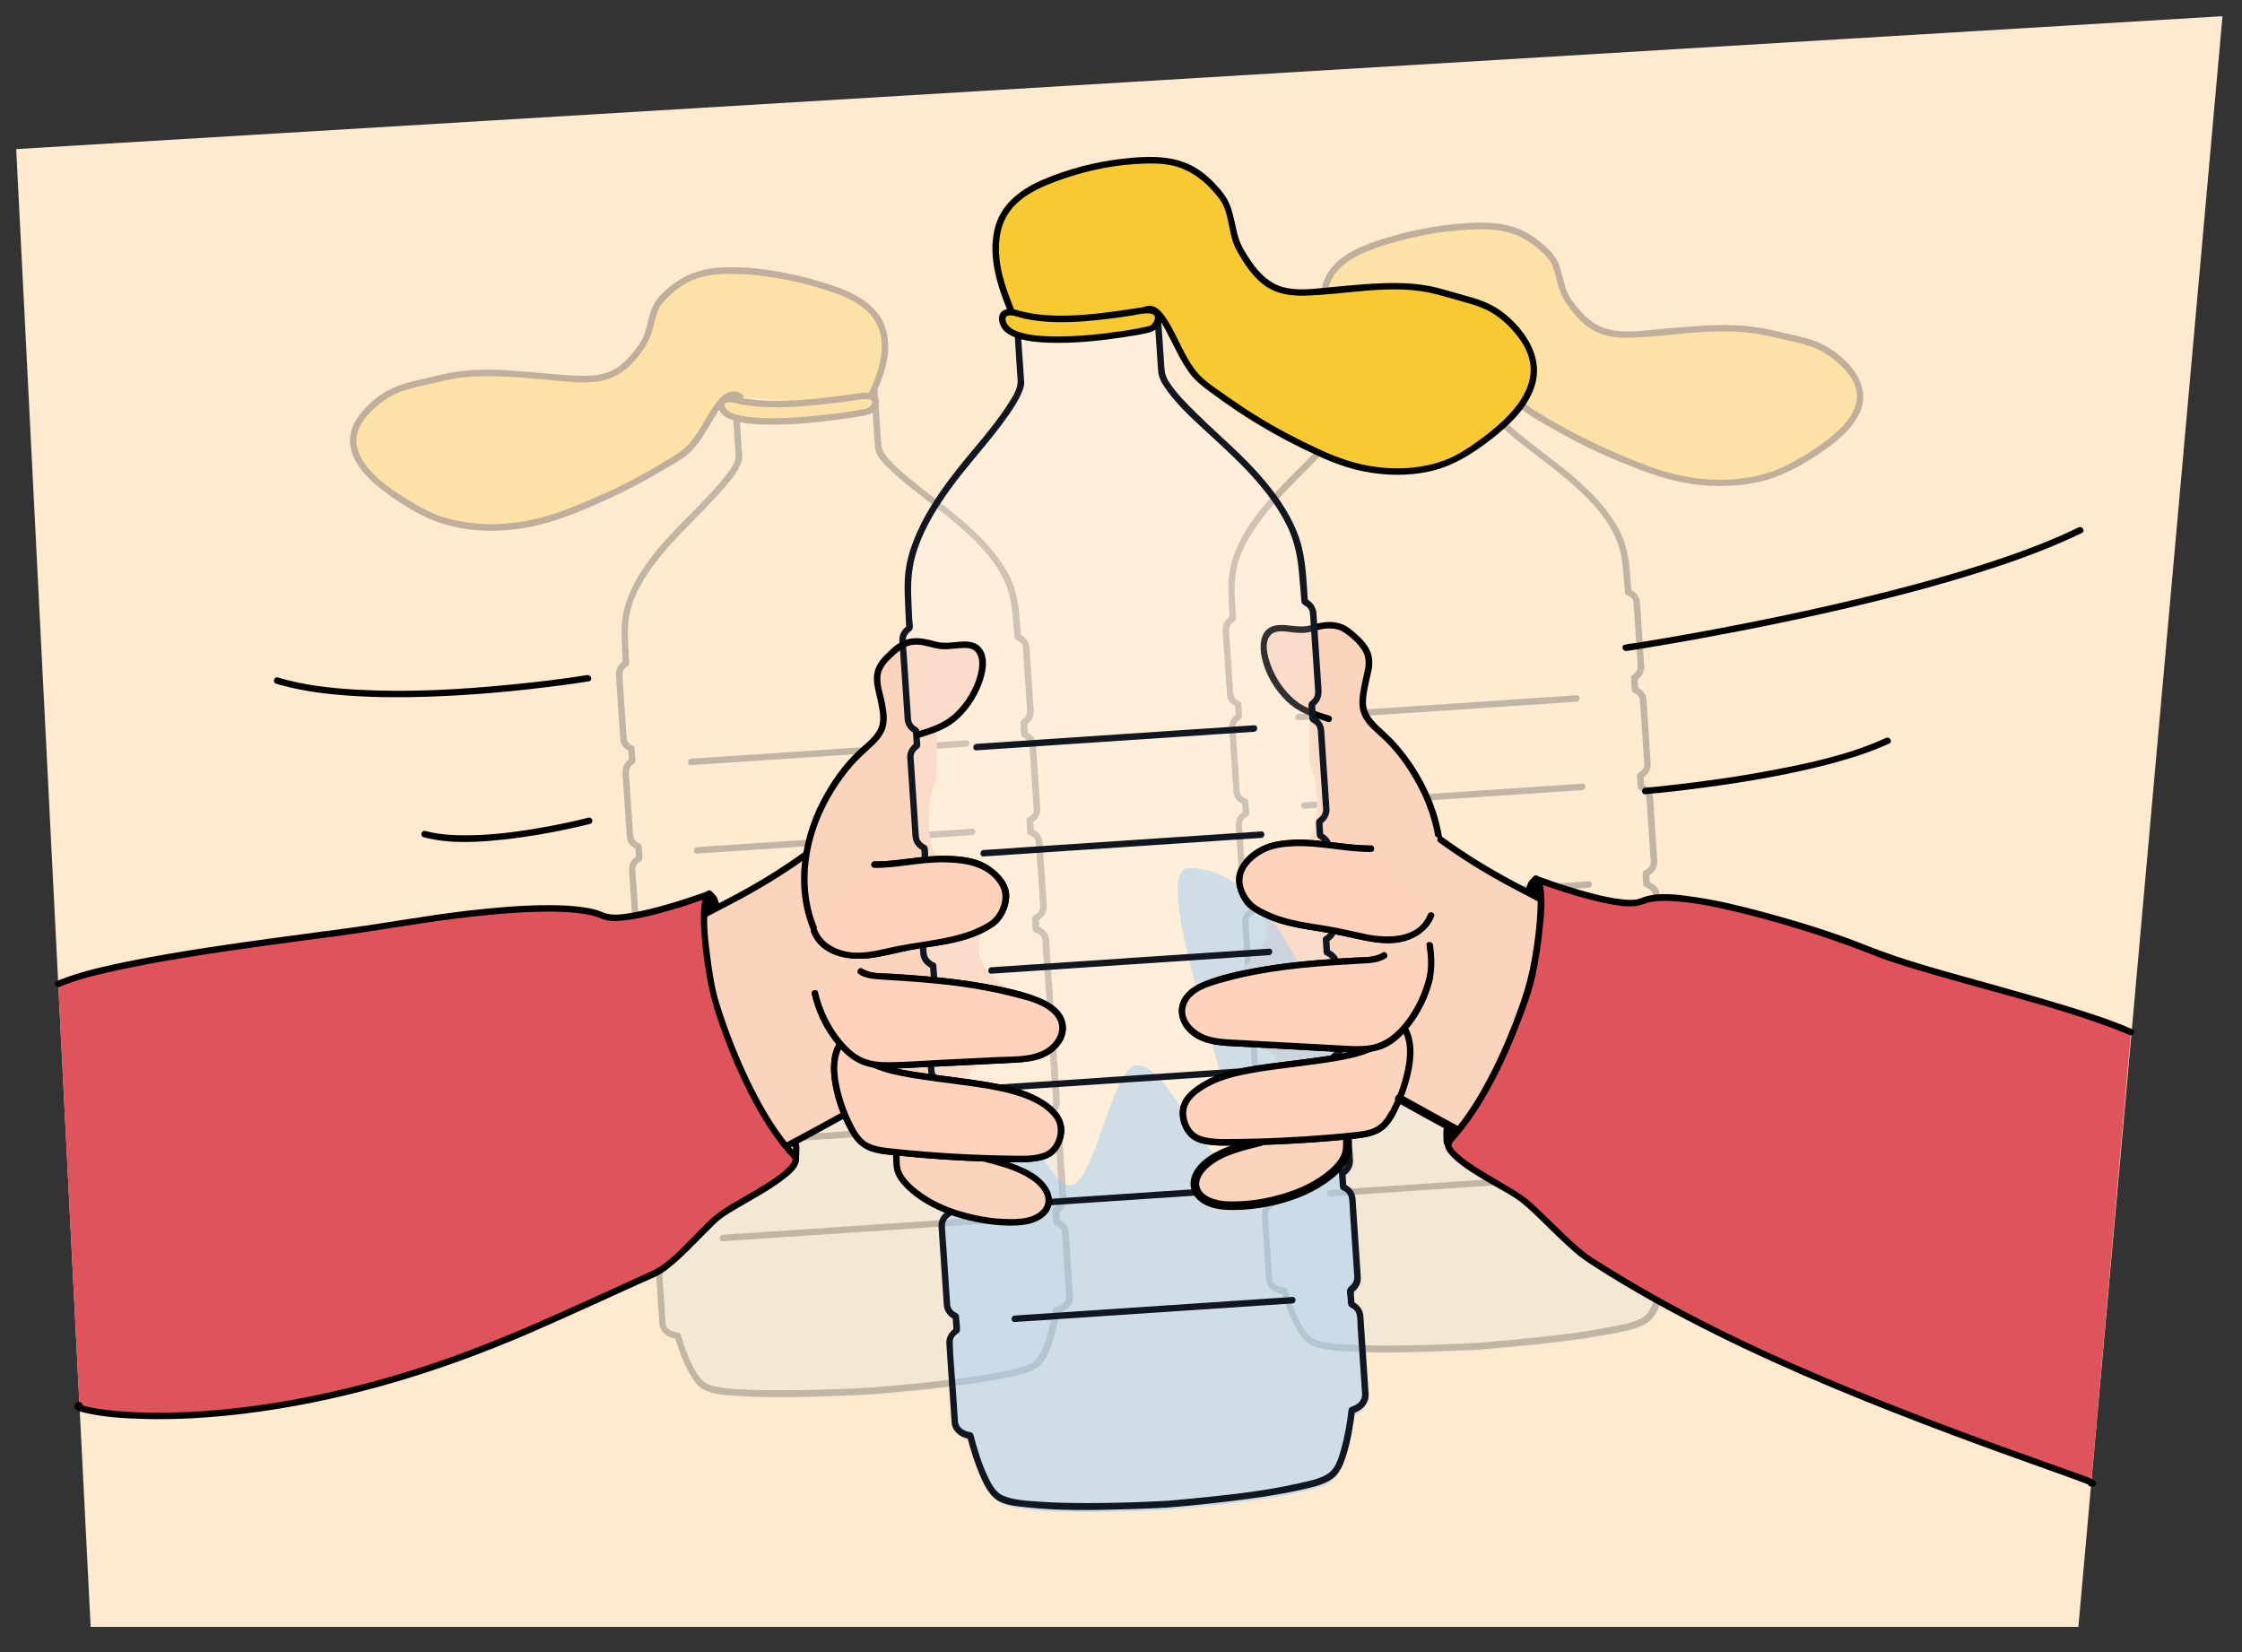 <?xml version="1.0" encoding="UTF-8"?>
<svg id="Voorgrond" xmlns="http://www.w3.org/2000/svg" viewBox="0 0 692 510">
  <rect x="0" y="0" width="692" height="510" fill="#333333" stroke="none"/>
  <defs>
    <style>
      .cls-1 {
        fill: #df535b;
      }

      .cls-2 {
        fill: #ffead0;
      }

      .cls-3 {
        fill: #101720;
      }

      .cls-4 {
        fill: #fff;
      }

      .cls-5 {
        fill: #f8ca31;
      }

      .cls-6 {
        fill: #8dc7f7;
      }

      .cls-7 {
        fill: #ffd2bb;
      }

      .cls-8 {
        opacity: .42;
      }

      .cls-9 {
        opacity: .25;
      }

      .cls-10 {
        opacity: .1;
      }

      .cls-11 {
        fill: #fbd4bd;
      }
    </style>
  </defs>
  <g id="Achtergrond_1" data-name="Achtergrond 1">
    <path id="Path_17571" data-name="Path 17571" class="cls-2" d="M27.98,502.12L5,46.02,685.98,5l-44.48,497.12H27.98Z"/>
  </g>
  <g class="cls-9">
    <g class="cls-10">
      <path class="cls-4" d="M506.6,206.02l-1.37-20.43c-.08-1.22-1.09-2.24-2.58-2.84-.43-5.31-.82-9.32-1.14-11.32-1.93-12.22-15.43-23.32-25.94-31.19,0,0-16.54-12.04-16.33-16.06l-1.43-20.75c-.17-.56-.87-1.18-3.03-1.6-2.64-.52-35.44,1.79-37.5,2.51-1.41.49-2.86,1-2.79,1.99l1.35,20.76c.74,3.95-14.05,18.09-14.05,18.09-9.37,9.2-21.28,22-21.56,34.37-.05,2.02.1,6.05.38,11.37-1.4.79-2.26,1.94-2.18,3.16l1.37,20.43c.08,1.19,1.04,2.2,2.48,2.8.09,1.24.17,2.5.26,3.76-1.35.79-2.17,1.92-2.09,3.11l1.37,20.43c.08,1.24,1.12,2.27,2.64,2.86.09,1.22.18,2.42.27,3.6-1.45.79-2.35,1.96-2.27,3.21l1.37,20.43c.09,1.32,1.25,2.41,2.95,2.98.1,1.22.15,1.89.15,1.89l.09,1.45c-1.62.79-2.63,2.03-2.55,3.35l1.37,20.43c.09,1.3,1.22,2.38,2.88,2.96l.22,3.41c-1.56.79-2.54,2.01-2.45,3.31l1.37,20.43c.09,1.28,1.18,2.33,2.78,2.92l.22,3.49c-1.51.79-2.44,1.99-2.36,3.26l1.37,20.43c.08,1.25,1.14,2.29,2.69,2.88l.23,3.58c-1.45.79-2.35,1.96-2.27,3.21l1.37,20.43c.12,1.74,2.11,3.08,4.72,3.36,1.95,6.43,4.83,13.57,8.41,15.64,6.44,3.71,46.03,1.65,51.59,1.34h0s.12,0,.33-.02c.21-.01.33-.02.33-.02h0c5.55-.44,45.06-3.67,50.95-8.21,3.27-2.52,5.18-9.99,6.25-16.62,2.55-.62,4.35-2.22,4.24-3.96l-1.37-20.43c-.08-1.25-1.13-2.28-2.67-2.88l-.25-3.58c1.46-.79,2.36-1.96,2.28-3.21l-1.37-20.43c-.09-1.27-1.17-2.33-2.77-2.91l-.24-3.49c1.51-.79,2.46-1.99,2.37-3.26l-1.37-20.43c-.09-1.3-1.22-2.37-2.87-2.95l-.24-3.4c1.57-.79,2.55-2.01,2.46-3.31l-1.37-20.43c-.09-1.32-1.26-2.42-2.97-2.99l-.1-1.44s-.04-.67-.1-1.89c1.61-.79,2.62-2.03,2.53-3.35l-1.37-20.43c-.08-1.25-1.13-2.28-2.67-2.88-.07-1.18-.14-2.38-.21-3.6,1.43-.79,2.32-1.95,2.24-3.19l-1.37-20.43c-.08-1.19-1.04-2.2-2.49-2.8-.08-1.26-.16-2.52-.24-3.76,1.34-.79,2.16-1.91,2.08-3.1Z"/>
    </g>
    <g class="cls-10">
      <path class="cls-4" d="M506.6,206.02l-1.37-20.43c-.08-1.22-1.09-2.24-2.58-2.84-.43-5.31-.82-9.32-1.14-11.32-1.93-12.22-15.43-23.32-25.94-31.19,0,0-16.54-12.04-16.33-16.06l-1.43-20.75c-.17-.56-.87-1.18-3.03-1.6-2.64-.52-35.44,1.79-37.5,2.51-1.41.49-2.86,1-2.79,1.99l1.35,20.76c.74,3.95-14.05,18.09-14.05,18.09-9.37,9.2-21.28,22-21.56,34.37-.05,2.02.1,6.05.38,11.37-1.4.79-2.26,1.94-2.18,3.16l1.37,20.43c.08,1.19,1.04,2.2,2.48,2.8.09,1.24.17,2.5.26,3.76-1.35.79-2.17,1.92-2.09,3.11l1.37,20.43c.08,1.24,1.12,2.27,2.64,2.86.09,1.22.18,2.42.27,3.6-1.45.79-2.35,1.96-2.27,3.21l1.37,20.43c.09,1.32,1.25,2.41,2.95,2.98.1,1.22.15,1.89.15,1.89l.09,1.45c-1.62.79-2.63,2.03-2.55,3.35l1.37,20.43c.09,1.3,1.22,2.38,2.88,2.96l.22,3.41c-1.56.79-2.54,2.01-2.45,3.31l1.37,20.43c.09,1.28,1.18,2.33,2.78,2.92l.22,3.49c-1.51.79-2.44,1.99-2.36,3.26l1.37,20.43c.08,1.25,1.14,2.29,2.69,2.88l.23,3.58c-1.45.79-2.35,1.96-2.27,3.21l1.37,20.43c.12,1.74,2.11,3.08,4.72,3.36,1.95,6.43,4.83,13.57,8.41,15.64,6.44,3.71,46.03,1.65,51.59,1.34h0s.12,0,.33-.02c.21-.01.33-.02.33-.02h0c5.55-.44,45.06-3.67,50.95-8.21,3.27-2.52,5.18-9.99,6.25-16.62,2.55-.62,4.35-2.22,4.24-3.96l-1.37-20.43c-.08-1.25-1.13-2.28-2.67-2.88l-.25-3.58c1.46-.79,2.36-1.96,2.28-3.21l-1.37-20.43c-.09-1.27-1.17-2.33-2.77-2.91l-.24-3.49c1.51-.79,2.46-1.99,2.37-3.26l-1.37-20.43c-.09-1.3-1.22-2.37-2.87-2.95l-.24-3.4c1.57-.79,2.55-2.01,2.46-3.31l-1.37-20.43c-.09-1.32-1.26-2.42-2.97-2.99l-.1-1.44s-.04-.67-.1-1.89c1.61-.79,2.62-2.03,2.53-3.35l-1.37-20.43c-.08-1.25-1.13-2.28-2.67-2.88-.07-1.18-.14-2.38-.21-3.6,1.43-.79,2.32-1.95,2.24-3.19l-1.37-20.43c-.08-1.19-1.04-2.2-2.49-2.8-.08-1.26-.16-2.52-.24-3.76,1.34-.79,2.16-1.91,2.08-3.1Z"/>
    </g>
    <g class="cls-8">
      <path class="cls-6" d="M499.17,325.97c-6.27.02-12.45,1.37-18.61,2.42-9.8,1.67-19.77,2.62-29.72,3.57-7.62.73-15.3,1.46-22.91,1.17-5.86-.22-11.64-1.05-17.53-.82-7.55.3-14.93,2.32-22.37,3.26v.78c.09,1.28,1.19,2.33,2.79,2.92l.22,3.49c-1.51.79-2.44,1.99-2.36,3.26l1.37,20.43c.08,1.25,1.14,2.29,2.69,2.88l.23,3.58c-1.45.79-2.35,1.96-2.27,3.21l1.37,20.43c.12,1.74,2.11,3.08,4.72,3.36,1.95,6.43,4.83,13.57,8.41,15.64,6.44,3.71,46.03,1.65,51.59,1.34h0s.11,0,.33-.02c.21-.01.33-.02.33-.02h0c5.55-.44,45.06-3.67,50.95-8.21,3.27-2.52,5.18-9.99,6.25-16.62,2.55-.62,4.35-2.22,4.24-3.96l-1.37-20.43c-.08-1.25-1.13-2.28-2.67-2.88l-.25-3.58c1.46-.79,2.36-1.96,2.28-3.21l-1.37-20.43c-.09-1.27-1.17-2.33-2.77-2.91l-.24-3.49c1.51-.79,2.46-1.99,2.37-3.26l-.04-1.18c-1.34.01-2.68,0-4.01-.06-3.89-.17-7.72-.67-11.63-.66Z"/>
    </g>
    <path class="cls-3" d="M504.15,185.59c.42,6.23.83,12.47,1.25,18.7.12,1.73.29,2.85-1.48,3.97-.29.18-.52.51-.5.86.08,1.25.17,2.51.24,3.76.02.33.17.72.5.86,1.73.78,1.98,1.64,2.08,3.25l.34,5.12c.27,4.04.54,8.08.81,12.12.04.55.08,1.1.11,1.66.06,1.21-.73,1.95-1.73,2.55-.29.17-.52.51-.5.86.07,1.2.14,2.4.21,3.61.03.49.3.78.73.96,1.8.75,1.93,1.75,2.04,3.36l.35,5.22c.27,4.01.54,8.02.8,12.03.03.52.09,1.04.1,1.56.03,1.32-.92,2.06-2.02,2.65-.3.16-.51.53-.5.86.06,1.11.13,2.22.2,3.34.03.47.29.81.73.96,1.04.37,2.08,1.02,2.25,2.19.06.42.06.86.09,1.28l.35,5.23c.27,4.01.54,8.03.81,12.04.03.52.09,1.04.1,1.56.03,1.29-.88,2.03-1.96,2.61-.29.16-.52.53-.5.86.08,1.13.16,2.27.24,3.4.03.48.29.8.73.96,1.83.7,2.12,1.66,2.23,3.31l.34,5.12c.27,4.04.54,8.08.81,12.12.04.55.08,1.1.11,1.66.06,1.27-.81,2.03-1.87,2.62-.29.16-.52.52-.5.86.08,1.16.17,2.33.25,3.49.04.49.29.79.73.96,1.77.71,2.02,1.66,2.12,3.26l.34,5.12c.27,4.04.54,8.08.81,12.12.04.55.08,1.1.11,1.66.06,1.23-.76,1.97-1.77,2.56-.29.17-.52.52-.5.86.08,1.2.17,2.39.25,3.59.03.49.3.78.73.96,1.86.78,1.94,1.83,2.05,3.5l.37,5.56c.27,4.03.54,8.07.81,12.1.03.39.08.78.08,1.17-.01,1.78-2.05,2.62-3.51,3.01-.31.08-.64.37-.7.7-.61,3.7-1.36,7.42-2.69,10.93-.79,2.08-1.86,4.5-3.91,5.6-2.98,1.61-6.7,2.16-9.98,2.8-9.75,1.88-19.67,2.92-29.54,3.87-3.37.32-6.74.62-10.11.89-.51.04-1.04.43-1,1h0c.33-.32.67-.66,1-.99l-.65.04,1,1h0c-.03-.52-.43-1.04-1-1.01-7.58.42-15.17.7-22.76.81-5.1.07-10.22.08-15.32-.14-3.73-.16-7.63-.28-11.26-1.23-2.05-.54-3.41-1.81-4.63-3.68-2.38-3.64-3.81-7.88-5.07-12.01-.14-.47-.51-.68-.96-.73-1.38-.18-3.42-.76-3.72-2.36-.05-.27-.04-.56-.06-.83l-.33-4.91c-.28-4.22-.56-8.44-.85-12.65-.04-.59-.09-1.19-.12-1.78-.06-1.25.71-1.98,1.76-2.59.29-.17.52-.52.5-.86-.08-1.2-.15-2.39-.23-3.59-.03-.49-.3-.78-.73-.96-1.8-.75-1.94-1.75-2.05-3.36l-.35-5.23c-.27-3.99-.53-7.98-.8-11.96-.04-.53-.08-1.05-.11-1.58-.06-1.26.81-2.02,1.85-2.61.29-.16.52-.52.5-.86-.07-1.16-.15-2.33-.22-3.49-.03-.49-.3-.79-.73-.96-1.81-.72-2.03-1.7-2.14-3.34l-.35-5.17c-.27-4.05-.54-8.1-.81-12.15-.03-.51-.09-1.02-.1-1.54-.03-1.3.85-2.04,1.94-2.64.29-.16.52-.53.5-.86l-.22-3.41c-.03-.48-.3-.8-.73-.96-1.87-.71-2.12-1.69-2.24-3.36l-.35-5.18c-.27-4.05-.54-8.1-.81-12.16-.03-.51-.09-1.03-.1-1.54-.03-1.34.91-2.09,2.03-2.68.29-.15.52-.53.5-.86-.07-1.11-.15-2.22-.24-3.33-.04-.48-.29-.8-.73-.96-1.03-.38-2.04-.98-2.22-2.14-.06-.39-.05-.8-.08-1.19l-.34-5.12c-.27-4.04-.54-8.08-.81-12.12-.04-.55-.08-1.1-.11-1.66-.06-1.23.73-1.97,1.75-2.56.29-.17.52-.52.5-.86-.08-1.2-.17-2.4-.26-3.6-.02-.32-.17-.72-.5-.86-.99-.42-1.98-.98-2.16-2.13-.06-.39-.05-.8-.08-1.19l-.34-5.12c-.27-4.01-.54-8.03-.81-12.04-.04-.56-.09-1.11-.11-1.67-.05-1.17.6-1.91,1.57-2.52.28-.18.52-.51.5-.86-.08-1.25-.18-2.51-.26-3.76-.02-.33-.17-.71-.5-.86-1.72-.79-1.96-1.65-2.06-3.25l-.34-5.12c-.27-4.04-.54-8.08-.81-12.12-.12-1.83-.33-3.03,1.56-4.18.29-.18.51-.51.5-.86-.29-5.78-1.06-11.86.69-17.48,1.93-6.2,5.84-11.72,9.97-16.66,5.32-6.36,11.54-11.83,17.09-17.96,2.48-2.74,5.25-5.68,6.84-9.06.25-.54.49-1.1.59-1.69.05-.26.06-.51.07-.77,0-.12-.06-.63-.02-.2,0-.03,0-.06,0-.09-.07-.91-.12-1.82-.18-2.74l-.72-11.09-.31-4.83c-.03-.49-.31-1.53-.13-2,.33-.85,2.46-1.14,3.18-1.24,1.22-.17,2.45-.28,3.68-.4,3.78-.36,7.56-.65,11.34-.92,6.77-.48,13.68-1.22,20.47-1,.12,0,.24.01.37.02.08,0,.29.04-.05,0,.29.04.6.12.88.2.55.15,1,.34,1.46.66.17.12-.06-.41.02-.08.22.88.13,1.97.2,2.87l.76,11.15c.15,2.23.26,4.47.45,6.7.25,2.96,3.34,5.54,5.35,7.43,5.29,4.97,11.27,9.05,16.92,13.59,8.88,7.13,18.85,16.03,20.26,27.99.37,3.14.63,6.3.88,9.45.03.33.16.72.5.86.86.38,1.96.93,2.09,1.98.16,1.26,2.17,1.27,2,0-.24-1.83-1.44-2.99-3.08-3.71l.5.86c-.46-5.69-.53-11.75-2.8-17.08-2.41-5.65-6.52-10.47-10.88-14.72-6.27-6.11-13.51-10.97-20.24-16.52-2.99-2.47-6.27-5.06-8.54-8.24-1.18-1.65-1.03-3.14-1.17-5.2-.26-3.81-.52-7.62-.78-11.43l-.32-4.71c-.05-.76.01-1.64-.43-2.29-1.47-2.18-5.14-1.84-7.43-1.77-3.67.11-7.35.32-11.01.55-7.27.45-14.64.78-21.86,1.81-1.22.17-2.45.53-3.5,1.21-1.15.75-1.21,1.7-1.14,2.89.22,3.36.44,6.71.65,10.07.2,3.13.37,6.26.61,9.38.06.74.07,1.07-.27,1.88-.68,1.6-1.81,3.07-2.88,4.43-4.59,5.86-10.15,10.82-15.27,16.18-8.38,8.76-17.35,19.42-17.16,32.22.05,3.16.22,6.33.38,9.49l.5-.86c-1.85,1.13-2.76,2.64-2.62,4.76l.36,5.35c.29,4.39.59,8.77.88,13.16.03.39.04.78.08,1.17.17,1.77,1.4,2.96,2.97,3.68l-.5-.86c.09,1.25.18,2.51.26,3.76l.5-.86c-1.85,1.17-2.67,2.69-2.53,4.81l.36,5.36c.29,4.35.58,8.69.87,13.04.03.39.04.79.08,1.18.18,1.84,1.51,3.04,3.14,3.74l-.5-.86c.09,1.2.18,2.4.26,3.6l.5-.86c-1.92,1.13-2.85,2.68-2.7,4.86l.36,5.42c.29,4.39.59,8.78.88,13.16.03.4.04.81.09,1.21.25,2,1.89,3.14,3.66,3.79l-.73-.96c.09,1.11.18,2.22.24,3.33l.5-.86c-2.04,1.07-3.14,2.68-2.99,4.95l.36,5.36c.3,4.43.59,8.86.89,13.28.02.35.04.71.07,1.06.2,2.05,1.81,3.23,3.61,3.91l-.73-.96.22,3.41.5-.86c-1.99,1.09-3.04,2.67-2.89,4.91l.36,5.35c.3,4.43.59,8.85.89,13.28.02.35.04.71.07,1.06.2,2.02,1.75,3.18,3.52,3.89l-.73-.96c.07,1.16.15,2.33.22,3.49l.5-.86c-1.97,1.12-2.95,2.69-2.8,4.91l.36,5.42c.29,4.37.58,8.74.88,13.11.02.37.04.75.08,1.12.19,1.98,1.69,3.12,3.42,3.84l-.73-.96c.08,1.2.15,2.39.23,3.59l.5-.86c-1.52.89-2.78,2.21-2.76,4.07,0,.31.04.63.06.95l.4,5.96c.29,4.35.55,8.71.87,13.06.23,3.13,2.88,4.45,5.75,4.82l-.96-.73c1.14,3.73,2.44,7.48,4.33,10.9,1.19,2.16,2.75,4.56,5.09,5.61,3.1,1.38,6.92,1.49,10.25,1.71,10.24.68,20.56.37,30.8-.02,3.5-.13,7-.29,10.5-.48l-1-1h0c.03.52.43,1.05,1,1.01l.65-.04c.51-.03,1.04-.43,1-1h0c-.33.32-.67.66-1,.99,7.99-.62,15.97-1.41,23.93-2.38,5.19-.64,10.38-1.35,15.53-2.31,3.61-.68,7.46-1.34,10.8-2.94,2.23-1.07,3.58-3.2,4.55-5.39,1.76-3.96,2.65-8.27,3.35-12.53l-.7.7c2.48-.66,5.11-2.3,4.96-5.17-.08-1.61-.22-3.22-.32-4.83-.31-4.68-.63-9.36-.94-14.04-.03-.43-.04-.87-.09-1.3-.2-1.99-1.68-3.13-3.41-3.85l.73.96c-.08-1.2-.17-2.39-.25-3.59l-.5.86c1.92-1.13,2.87-2.68,2.72-4.86l-.36-5.42c-.29-4.39-.59-8.78-.88-13.17-.03-.4-.04-.81-.09-1.21-.24-1.94-1.79-3.05-3.49-3.73l.73.96c-.08-1.16-.17-2.33-.25-3.49l-.5.86c1.98-1.11,2.97-2.69,2.82-4.92l-.36-5.42c-.29-4.39-.59-8.78-.88-13.16-.03-.4-.04-.81-.09-1.21-.25-1.98-1.85-3.1-3.59-3.77l.73.96c-.08-1.13-.16-2.27-.24-3.4l-.5.86c1.97-1.06,3.07-2.64,2.92-4.86l-.35-5.29c-.3-4.43-.59-8.85-.89-13.28-.03-.39-.04-.79-.08-1.18-.21-2.07-1.88-3.3-3.71-3.95l.73.96c-.07-1.11-.15-2.22-.2-3.34l-.5.86c2-1.06,3.13-2.65,2.98-4.89l-.35-5.29c-.3-4.42-.59-8.85-.89-13.27-.03-.39-.04-.79-.08-1.18-.19-1.98-1.68-3.12-3.41-3.84l.73.96c-.07-1.2-.14-2.4-.21-3.61l-.5.86c1.87-1.12,2.83-2.65,2.68-4.79l-.36-5.35c-.29-4.39-.59-8.77-.88-13.16-.03-.39-.04-.78-.08-1.17-.17-1.78-1.42-2.96-2.99-3.68l.5.86c-.07-1.25-.16-2.51-.24-3.76l-.5.86c1.69-1.07,2.68-2.51,2.55-4.52l-.29-4.31c-.28-4.14-.55-8.28-.83-12.42-.07-1.05-.14-2.1-.21-3.15-.09-1.28-2.09-1.29-2,0Z"/>
    <path class="cls-3" d="M402.6,249.6c10.47-.7,20.93-1.4,31.4-2.1,14.81-.99,29.63-1.98,44.44-2.97,3.31-.22,6.62-.44,9.93-.66,1.28-.09,1.29-2.09,0-2-9.25.62-18.49,1.24-27.74,1.86-15.16,1.01-30.32,2.03-45.48,3.04-4.18.28-8.37.56-12.55.84-1.28.09-1.29,2.09,0,2h0Z"/>
    <path class="cls-3" d="M400.77,222.32c10.47-.7,20.93-1.4,31.4-2.1,14.81-.99,29.63-1.98,44.44-2.97,3.31-.22,6.62-.44,9.93-.66,1.28-.09,1.29-2.09,0-2-9.25.62-18.49,1.24-27.74,1.86-15.16,1.01-30.32,2.03-45.48,3.04-4.18.28-8.37.56-12.55.84-1.28.09-1.29,2.09,0,2h0Z"/>
    <path class="cls-3" d="M404.61,279.73c10.47-.7,20.93-1.4,31.4-2.1,14.81-.99,29.63-1.98,44.44-2.97,3.31-.22,6.62-.44,9.93-.66,1.28-.09,1.29-2.09,0-2-9.25.62-18.49,1.24-27.74,1.86-15.16,1.01-30.32,2.03-45.48,3.04-4.18.28-8.37.56-12.55.84-1.28.09-1.29,2.09,0,2h0Z"/>
    <path class="cls-3" d="M406.63,309.86c10.47-.7,20.93-1.4,31.4-2.1,14.81-.99,29.63-1.98,44.44-2.97,3.31-.22,6.62-.44,9.93-.66,1.28-.09,1.29-2.09,0-2-9.25.62-18.49,1.24-27.74,1.86-15.16,1.01-30.32,2.03-45.48,3.04-4.18.28-8.37.56-12.55.84-1.28.09-1.29,2.09,0,2h0Z"/>
    <path class="cls-3" d="M408.64,340c10.47-.7,20.93-1.4,31.4-2.1,14.81-.99,29.63-1.98,44.44-2.97,3.31-.22,6.62-.44,9.93-.66,1.28-.09,1.29-2.09,0-2-9.25.62-18.49,1.24-27.74,1.86-15.16,1.01-30.32,2.03-45.48,3.04-4.18.28-8.37.56-12.55.84-1.28.09-1.29,2.09,0,2h0Z"/>
    <path class="cls-3" d="M410.6,369.25c10.47-.7,20.93-1.4,31.4-2.1,14.81-.99,29.63-1.98,44.44-2.97,3.31-.22,6.62-.44,9.93-.66,1.28-.09,1.29-2.09,0-2-9.25.62-18.49,1.24-27.74,1.86-15.16,1.01-30.32,2.03-45.48,3.04-4.18.28-8.37.56-12.55.84-1.28.09-1.29,2.09,0,2h0Z"/>
    <g>
      <path class="cls-5" d="M414.47,112.15c-1.98-4.49-3.48-6.84-4.97-11.92-1.49-5.08-1.96-12.22,2.57-17.33,3.03-3.42,7.77-5.76,12.7-7.44,10.51-3.58,21.5-5.67,32.81-5.7,9.53-.02,15.09,3.05,20.82,9.12,2.83,3,3.07,9.83,4.86,12.66,9.41,14.82,16.37,11.89,35.17,10.52,8.07-.59,18.44-1.67,28.29.87,8.39,2.17,15.42,1.92,23.28,10.3,11.37,12.13-2.85,22.82-16.55,30.48-13.7,7.66-31.82,5.81-42.89,1.82-16.4-5.9-27.1-11.52-38.69-18.84-8.06-5.09-11.55-22.39-18.3-17.97"/>
      <path d="M415.33,111.65c-2.54-5.71-5.69-11.33-5.87-17.74-.09-3.14.54-6.29,2.28-8.94,1.84-2.81,4.79-4.76,7.73-6.24,3.31-1.67,6.87-2.8,10.42-3.83s7.46-1.97,11.25-2.65,7.81-1.15,11.74-1.35c3.5-.18,7.08-.3,10.55.33,5.63,1.02,10.48,4.13,14.26,8.36,1.78,1.99,2.3,4.9,2.94,7.41s1.44,4.65,2.94,6.81c2.47,3.57,5.46,7,9.5,8.8,3.64,1.62,7.67,1.76,11.59,1.57,12.95-.63,26.16-3.38,39.07-.89,3.06.59,6.09,1.38,9.14,2.03,2.74.58,5.48,1.25,8.04,2.42,3.06,1.4,5.75,3.45,8.07,5.87,2.11,2.2,3.98,4.92,4.16,8.07.33,5.85-4.69,10.58-8.9,13.9-2.75,2.17-5.72,4.06-8.74,5.83s-5.91,3.27-9.16,4.33c-11.72,3.81-24.94,2.7-36.4-1.48-12.59-4.58-24.57-10.33-35.94-17.4-2.11-1.31-3.86-2.69-5.41-4.65s-2.73-3.98-3.96-6.04c-1.13-1.88-2.23-3.8-3.56-5.55-1-1.32-2.19-2.69-3.79-3.29-1.44-.54-2.91-.25-4.19.56-1.09.69-.08,2.42,1.01,1.73,3.33-2.1,5.94,2.87,7.36,5.17,2.48,4.03,4.72,8.57,8.4,11.66,2.23,1.87,4.94,3.27,7.44,4.75,2.71,1.61,5.47,3.15,8.26,4.61,6.18,3.24,12.57,6.06,19.08,8.58,5.94,2.3,11.82,4.22,18.16,5.06s13.27.77,19.73-.62c6.83-1.47,12.86-4.75,18.63-8.59,5.06-3.36,10.6-7.53,13.02-13.31s-.29-11.38-4.58-15.56c-2.37-2.31-5.1-4.25-8.14-5.58-2.63-1.15-5.4-1.85-8.21-2.44-3.15-.67-6.27-1.5-9.43-2.08-3.84-.7-7.75-.96-11.66-.95-6.86.02-13.73.7-20.56,1.32-4.54.41-9.34,1.08-13.88.29-4.18-.73-7.48-3.03-10.2-6.22-1.64-1.92-3.41-4.12-4.2-6.55-.87-2.65-1.28-5.43-2.37-8.01s-3.23-4.56-5.39-6.34-4.38-3.17-6.91-4.18c-6.46-2.59-13.87-2.06-20.64-1.35-7.85.82-15.58,2.56-23.06,5.08-6.19,2.08-13.19,5.27-16.01,11.6-2.58,5.78-1.42,12.31.76,18.01,1.14,2.97,2.62,5.79,3.91,8.69.52,1.17,2.24.16,1.73-1.01h0Z"/>
    </g>
    <g>
      <path class="cls-5" d="M410.52,112.34c3.77,7.83,43.64,1.53,45.79.69,1.49-.58,4.16-4.6-.94-4.77-.81-.03-7.87,1.09-10.19,1.35-10.49,1.16-21.5,2.28-31.52-.26,0,0-4.89-.65-3.14,2.99Z"/>
      <path d="M409.66,112.84c.99,1.97,3.38,2.84,5.38,3.35,3.07.78,6.3.96,9.45,1.02,7.48.14,15-.58,22.41-1.57,2.57-.34,5.14-.71,7.69-1.19,1.84-.35,3.32-.79,4.29-2.61.73-1.36.67-3.03-.75-3.91s-3.09-.67-4.64-.46c-4.79.63-9.54,1.33-14.35,1.79-7.76.74-15.73,1.16-23.42-.45-1.57-.33-3.02-.76-4.62-.26-2.07.65-2.21,2.55-1.43,4.3.52,1.17,2.25.16,1.73-1.01-.61-1.38.4-1.54,1.57-1.53.49,0,.84.1,1.32.22,1.47.38,3,.6,4.5.81,6.12.82,12.32.6,18.46.08,4.59-.39,9.16-.95,13.72-1.6,1.12-.16,8.07-1.6,5.94,1.41-.78,1.11-1.9,1.12-3.35,1.38-2.28.41-4.58.75-6.88,1.06-6.69.89-13.44,1.52-20.19,1.55-3.28.02-6.61-.07-9.84-.71-1.83-.37-4.39-.96-5.26-2.67-.58-1.15-2.31-.14-1.73,1.01Z"/>
    </g>
  </g>
  <path class="cls-11" d="M441.63,282.54l-.24.44s-.02-.06-.03-.09c4.85-10.27,4.37-21.65.81-32.62-2.53-7.8-8.28-16.99-14.2-22.68-3.02-2.9-7.02-5.65-7.24-9.83-.18-3.42,1.12-8.05,1.8-11.4,1.06-5.23-2.19-7.96-6.11-11.34-3.06-2.63-6.89-2.49-11.58-1.06-4.72,1.43-10.64-1.82-13.4,1.51-4.19,5.07,2.75,20.61,12.67,24.27l.03,16.32c2.91,2.58,4.02,23.97-2.24,24.04-6.99.08-12.46.71-17.08,5.95-1.51,1.71-2.56,3.98-2.26,6.23.38,2.8,1.87,6.16,4.23,7.72,8.92,5.89,2.91,18.25-12.1,22.93-4.22,1.31-8.95,3.6-9.75,7.94-.66,3.62,1.92,7.2,5.19,8.9,3.26,1.69,7.06,1.93,10.74,2.12,10.95.59,18.85,6.07,7.28,7.98-7.19,1.18-14.74,2.81-20.1,7.75-1,.92-1.93,1.97-2.44,3.23-1.49,3.63.6,9.34,4.45,10.65,3.71,1.27,7.53,1.06,11.45,1.02,1.75-.02,3.49-.07,5.24-.11-4.96,1.72-10.48,3.93-13.03,5.67-2.78,1.89-5.43,4.9-4.81,8.2.74,3.93,5.49,5.57,9.49,5.77,8.2.41,16.49-1.37,24.06-4.56,4.13-1.74,10.27-5.73,12.5-9.9.8-1.49,1.13-4.43,1.33-6.99.57-.06,1.15-.1,1.72-.16,3.12-.33,6.45-.78,8.8-2.86,1.27-1.12,2.13-2.62,2.97-4.09,3.58-6.29,8.01-14.54,4.31-26.99,3.48-4.3,5.99-9.39,7.25-14.79.5-2.13,2.17-12.22.08-18.66.07-.17.15-.34.22-.51Z"/>
  <path class="cls-11" d="M440.38,284.8c5.87-10.76,5.56-22.88,1.78-34.54-2.53-7.8-8.28-16.99-14.2-22.68-3.02-2.9-7.02-5.66-7.24-9.83-.18-3.42,1.12-8.04,1.8-11.4,1.06-5.23-2.19-7.96-6.11-11.34-3.06-2.63-6.89-2.49-11.58-1.06-4.72,1.43-10.64-1.82-13.4,1.51-4.19,5.07,2.75,20.61,12.67,24.27l11.08,6.83"/>
  <path d="M441.11,285.31c6.46-12.02,5.71-26.58.52-38.93-2.49-5.93-5.97-11.51-10.16-16.38-1.95-2.26-4.18-4.17-6.32-6.23s-3.7-4.31-3.54-7.48,1.05-6.23,1.69-9.31c.55-2.65.3-5.2-1.21-7.49-1.43-2.16-3.52-3.99-5.56-5.56-2.25-1.73-5.01-2.19-7.78-1.87-1.47.17-2.87.55-4.3.94s-2.94.39-4.45.27c-2.52-.2-5.4-.89-7.79.26-3.52,1.69-3.44,6.3-2.73,9.55,1.1,5,3.97,9.8,7.64,13.34s8.09,4.92,12.76,6.4c1.23.39,1.76-1.54.53-1.93-3.7-1.18-7.59-2.25-10.63-4.77-3.4-2.81-6.04-6.69-7.56-10.82-.95-2.59-2.23-7.03,0-9.36,1.64-1.72,4.78-.97,6.85-.76,1.28.13,2.57.23,3.86.11,1.41-.13,2.73-.61,4.11-.92,2.65-.6,5.54-.72,7.88.87,1.96,1.32,4.1,3.28,5.42,5.26,1.59,2.39,1.28,4.76.69,7.43s-1.3,5.53-1.44,8.35c-.13,2.63.63,4.85,2.27,6.9s3.88,3.75,5.79,5.65c4.23,4.22,7.68,9.3,10.4,14.61,6.41,12.52,8.15,28.16,1.33,40.87-.61,1.13,1.12,2.14,1.73,1.01h0Z"/>
  <g>
    <g class="cls-9">
      <g class="cls-10">
        <path class="cls-4" d="M318.13,219.92l-1.37-20.43c-.08-1.22-1.08-2.24-2.56-2.84-.43-5.31-.82-9.32-1.13-11.32-1.92-12.22-15.3-23.33-25.72-31.2,0,0-16.39-12.05-16.19-16.07l-1.43-20.75c-.17-.56-.87-1.18-3.01-1.61-2.62-.52-35.1,1.76-37.15,2.48-1.4.49-2.83,1-2.77,1.99l1.35,20.76c.74,3.95-13.9,18.08-13.9,18.08-9.28,9.19-21.06,21.99-21.34,34.35-.04,2.02.1,6.05.38,11.37-1.39.79-2.24,1.94-2.16,3.16l1.37,20.43c.08,1.19,1.03,2.2,2.45,2.8.09,1.24.17,2.5.26,3.76-1.33.79-2.15,1.91-2.07,3.11l1.37,20.43c.08,1.24,1.11,2.27,2.62,2.87.09,1.22.18,2.42.27,3.6-1.44.79-2.33,1.96-2.24,3.2l1.37,20.43c.09,1.32,1.24,2.41,2.92,2.98.1,1.22.15,1.89.15,1.89l.09,1.45c-1.6.79-2.61,2.03-2.52,3.35l1.37,20.43c.09,1.3,1.21,2.38,2.86,2.96l.22,3.41c-1.55.79-2.51,2.01-2.43,3.31l1.37,20.43c.09,1.28,1.17,2.33,2.76,2.92l.22,3.49c-1.49.79-2.42,1.98-2.34,3.26l1.37,20.43c.08,1.25,1.13,2.29,2.66,2.88l.23,3.58c-1.44.79-2.33,1.96-2.24,3.21l1.37,20.43c.12,1.74,2.09,3.08,4.68,3.36,1.94,6.43,4.79,13.58,8.34,15.64,6.38,3.72,45.6,1.68,51.11,1.38h0s.11,0,.32-.02c.21-.01.32-.02.32-.02h0c5.49-.44,44.64-3.64,50.47-8.18,3.24-2.52,5.12-9.99,6.18-16.61,2.53-.62,4.31-2.21,4.19-3.95l-1.37-20.43c-.08-1.25-1.12-2.28-2.65-2.88l-.25-3.58c1.44-.79,2.34-1.96,2.25-3.21l-1.37-20.43c-.09-1.27-1.16-2.33-2.75-2.92l-.24-3.49c1.5-.79,2.43-1.99,2.35-3.26l-1.37-20.43c-.09-1.3-1.21-2.37-2.85-2.95l-.24-3.4c1.55-.79,2.52-2.01,2.44-3.31l-1.37-20.43c-.09-1.32-1.25-2.42-2.94-2.99l-.1-1.44s-.04-.67-.1-1.89c1.59-.79,2.59-2.03,2.5-3.34l-1.37-20.43c-.08-1.25-1.12-2.28-2.65-2.88-.07-1.18-.14-2.38-.21-3.6,1.42-.79,2.3-1.95,2.21-3.19l-1.37-20.43c-.08-1.19-1.04-2.2-2.46-2.81-.08-1.26-.16-2.52-.24-3.76,1.33-.79,2.14-1.91,2.06-3.1Z"/>
      </g>
      <g class="cls-10">
        <path class="cls-4" d="M318.13,219.92l-1.37-20.43c-.08-1.22-1.08-2.24-2.56-2.84-.43-5.31-.82-9.32-1.13-11.32-1.92-12.22-15.3-23.33-25.72-31.2,0,0-16.39-12.05-16.19-16.07l-1.43-20.75c-.17-.56-.87-1.18-3.01-1.61-2.62-.52-35.1,1.76-37.15,2.48-1.4.49-2.83,1-2.77,1.99l1.35,20.76c.74,3.95-13.9,18.08-13.9,18.08-9.28,9.19-21.06,21.99-21.34,34.35-.04,2.02.1,6.05.38,11.37-1.39.79-2.24,1.94-2.16,3.16l1.37,20.43c.08,1.19,1.03,2.2,2.45,2.8.09,1.24.17,2.5.26,3.76-1.33.79-2.15,1.91-2.07,3.11l1.37,20.43c.08,1.24,1.11,2.27,2.62,2.87.09,1.22.18,2.42.27,3.6-1.44.79-2.33,1.96-2.24,3.2l1.37,20.43c.09,1.32,1.24,2.41,2.92,2.98.1,1.22.15,1.89.15,1.89l.09,1.45c-1.6.79-2.61,2.03-2.52,3.35l1.37,20.43c.09,1.3,1.21,2.38,2.86,2.96l.22,3.41c-1.55.79-2.51,2.01-2.43,3.31l1.37,20.43c.09,1.28,1.17,2.33,2.76,2.92l.22,3.49c-1.49.79-2.42,1.98-2.34,3.26l1.37,20.43c.08,1.25,1.13,2.29,2.66,2.88l.23,3.58c-1.44.79-2.33,1.96-2.24,3.21l1.37,20.43c.12,1.74,2.09,3.08,4.68,3.36,1.94,6.43,4.79,13.58,8.34,15.64,6.38,3.72,45.6,1.68,51.11,1.38h0s.11,0,.32-.02c.21-.01.32-.02.32-.02h0c5.49-.44,44.64-3.64,50.47-8.18,3.24-2.52,5.12-9.99,6.18-16.61,2.53-.62,4.31-2.21,4.19-3.95l-1.37-20.43c-.08-1.25-1.12-2.28-2.65-2.88l-.25-3.58c1.44-.79,2.34-1.96,2.25-3.21l-1.37-20.43c-.09-1.27-1.16-2.33-2.75-2.92l-.24-3.49c1.5-.79,2.43-1.99,2.35-3.26l-1.37-20.43c-.09-1.3-1.21-2.37-2.85-2.95l-.24-3.4c1.55-.79,2.52-2.01,2.44-3.31l-1.37-20.43c-.09-1.32-1.25-2.42-2.94-2.99l-.1-1.44s-.04-.67-.1-1.89c1.59-.79,2.59-2.03,2.5-3.34l-1.37-20.43c-.08-1.25-1.12-2.28-2.65-2.88-.07-1.18-.14-2.38-.21-3.6,1.42-.79,2.3-1.95,2.21-3.19l-1.37-20.43c-.08-1.19-1.04-2.2-2.46-2.81-.08-1.26-.16-2.52-.24-3.76,1.33-.79,2.14-1.91,2.06-3.1Z"/>
      </g>
      <g class="cls-8">
        <path class="cls-6" d="M310.71,339.18c-6.21.02-12.33,1.36-18.44,2.41-9.7,1.66-19.58,2.61-29.44,3.55-7.55.72-15.16,1.45-22.69,1.15-5.8-.23-11.53-1.06-17.37-.83-7.48.29-14.78,2.31-22.16,3.24l.15,1.45c.09,1.28,1.17,2.33,2.76,2.92l.22,3.49c-1.49.79-2.42,1.98-2.34,3.26l1.37,20.43c.08,1.25,1.13,2.29,2.66,2.88l.23,3.58c-1.44.79-2.33,1.96-2.24,3.21l1.37,20.43c.12,1.74,2.09,3.08,4.68,3.36,1.93,6.43,4.79,13.58,8.34,15.64,6.38,3.72,45.6,1.68,51.11,1.38h0s.11,0,.32-.02c.21-.01.32-.02.32-.02h0c5.49-.44,44.64-3.64,50.47-8.18,3.24-2.52,5.12-9.99,6.18-16.61,2.53-.62,4.31-2.21,4.19-3.95l-1.37-20.43c-.08-1.25-1.12-2.28-2.65-2.88l-.25-3.58c1.44-.79,2.34-1.96,2.25-3.21l-1.37-20.43c-.09-1.27-1.16-2.33-2.75-2.92l-.24-3.49c1.5-.79,2.43-1.99,2.35-3.26l-.18-1.85c-1.33.01-2.65,0-3.98-.06-3.85-.17-7.65-.68-11.53-.66Z"/>
      </g>
      <path class="cls-3" d="M315.68,199.49c.42,6.23.83,12.47,1.25,18.7.12,1.72.29,2.85-1.45,3.97-.28.18-.52.51-.5.86.08,1.25.17,2.51.24,3.76.02.33.17.71.5.86,1.71.79,1.96,1.65,2.06,3.25l.34,5.12c.27,4.04.54,8.08.81,12.12.04.55.08,1.1.11,1.66.06,1.21-.71,1.95-1.7,2.55-.29.17-.52.51-.5.86.07,1.2.14,2.4.21,3.61.02.32.17.73.5.86,1,.42,1.98.98,2.16,2.13.06.41.06.84.08,1.26l.35,5.17.81,12.15c.03.51.09,1.02.1,1.54.03,1.33-.88,2.07-2,2.67-.3.16-.51.53-.5.86.06,1.11.13,2.22.2,3.34.03.47.29.8.73.96,1.04.38,2.06,1.03,2.23,2.19.06.42.06.86.09,1.28l.35,5.23c.27,4.01.54,8.03.81,12.04.03.52.09,1.04.1,1.56.03,1.29-.86,2.02-1.94,2.61-.29.16-.52.53-.5.86.08,1.13.16,2.27.24,3.4.03.48.29.79.73.96,1.81.71,2.1,1.67,2.21,3.31l.34,5.12c.27,4.04.54,8.08.81,12.12.04.55.08,1.1.11,1.66.06,1.27-.79,2.02-1.84,2.62-.29.16-.52.52-.5.86.08,1.16.17,2.33.25,3.49.04.49.3.79.73.96,1.75.71,1.99,1.67,2.1,3.26l.34,5.12c.27,4.04.54,8.08.81,12.12.04.55.08,1.1.11,1.66.06,1.22-.74,1.97-1.74,2.56-.29.17-.52.52-.5.86.08,1.2.17,2.39.25,3.59.02.32.17.72.5.86,1.02.43,1.98.99,2.17,2.16.07.42.06.88.09,1.3l.37,5.58c.27,4.07.54,8.15.82,12.22.03.38.08.77.08,1.16,0,1.78-2,2.62-3.46,3.01-.31.08-.64.37-.7.7-.6,3.69-1.34,7.42-2.66,10.93-.77,2.07-1.83,4.5-3.87,5.6-2.92,1.58-6.55,2.14-9.77,2.76-9.69,1.89-19.55,2.93-29.37,3.87-3.34.32-6.68.62-10.02.88-.51.04-1.04.43-1,1h0c.33-.32.67-.66,1-.99l-.65.04,1,1h0c-.03-.52-.43-1.04-1-1.01-7.5.42-15.01.69-22.52.79-5.1.07-10.2.07-15.29-.15-3.68-.16-7.53-.28-11.11-1.25-2.07-.56-3.43-1.93-4.63-3.82-2.3-3.61-3.69-7.79-4.93-11.86-.14-.47-.51-.67-.96-.73-1.37-.18-3.39-.78-3.68-2.36-.05-.27-.04-.56-.06-.83l-.33-4.91c-.28-4.22-.56-8.44-.85-12.65-.04-.59-.09-1.19-.12-1.78-.06-1.24.69-1.98,1.73-2.59.29-.17.52-.52.5-.86-.08-1.2-.15-2.39-.23-3.59-.03-.49-.3-.78-.73-.96-1.79-.75-1.92-1.76-2.02-3.36l-.35-5.23-.8-11.96c-.04-.53-.08-1.05-.11-1.58-.06-1.26.79-2.02,1.82-2.61.29-.17.52-.52.5-.86-.07-1.16-.15-2.33-.22-3.49-.03-.49-.3-.79-.73-.96-1.8-.72-2.01-1.71-2.12-3.34l-.35-5.17c-.27-4.05-.54-8.1-.81-12.15-.03-.51-.09-1.02-.1-1.54-.03-1.3.83-2.04,1.92-2.64.29-.16.52-.52.5-.86l-.22-3.41c-.03-.48-.3-.8-.73-.96-1.85-.71-2.1-1.7-2.21-3.37l-.35-5.18c-.27-4.05-.54-8.1-.81-12.16-.03-.51-.09-1.03-.1-1.54-.03-1.33.88-2.08,2.01-2.68.29-.16.52-.53.5-.86-.07-1.11-.15-2.22-.24-3.33-.04-.48-.29-.8-.73-.96-1.02-.38-2.01-.99-2.19-2.14-.06-.39-.05-.8-.08-1.19l-.34-5.12c-.27-4.04-.54-8.08-.81-12.12-.04-.55-.08-1.1-.11-1.66-.06-1.22.71-1.96,1.72-2.56.29-.17.52-.52.5-.86-.08-1.2-.17-2.4-.26-3.6-.02-.32-.17-.72-.5-.86-1.8-.78-2.1-1.65-2.21-3.32l-.34-5.12c-.27-4.01-.54-8.03-.81-12.04-.12-1.79-.38-3.03,1.44-4.2.28-.18.52-.51.5-.86-.08-1.25-.18-2.51-.26-3.76-.02-.33-.17-.71-.5-.86-1.7-.79-1.94-1.66-2.04-3.25l-.34-5.12c-.27-4.04-.54-8.08-.81-12.12-.12-1.82-.34-3.02,1.53-4.18.29-.18.51-.51.5-.86-.29-5.64-1.05-11.62.56-17.13,1.81-6.2,5.65-11.74,9.71-16.68,5.27-6.42,11.47-11.93,17.01-18.08,2.49-2.76,5.24-5.71,6.87-9.09.27-.57.53-1.16.65-1.78.05-.24.07-.48.08-.73,0-.16-.04-.32-.05-.47.02.31.02.17.02.11-.07-.86-.11-1.73-.17-2.6-.24-3.68-.48-7.35-.72-11.03l-.32-4.91c-.03-.53-.33-1.64-.14-2.16.33-.86,2.29-1.12,3.21-1.25.99-.14,2.34-.27,3.47-.38,3.77-.36,7.54-.65,11.32-.92,6.71-.48,13.56-1.21,20.29-.99.14,0,.29.01.43.03-.37-.04.57.13.76.19.54.15.99.34,1.44.66.17.13-.07-.41.01-.08.23.87.14,1.98.2,2.87.25,3.72.51,7.43.76,11.15.15,2.23.26,4.47.45,6.7.25,2.95,3.32,5.54,5.31,7.43,5.25,4.99,11.21,9.09,16.82,13.64,8.88,7.21,18.66,16.11,20.05,28.1.36,3.1.61,6.21.87,9.31.03.33.17.72.5.86.86.38,1.93.94,2.07,1.99.16,1.26,2.17,1.27,2,0-.24-1.82-1.42-2.99-3.06-3.71l.5.86c-.46-5.71-.54-11.78-2.81-17.13-2.42-5.69-6.55-10.56-10.93-14.84-6.17-6.04-13.29-10.86-19.9-16.36-2.97-2.47-6.22-5.07-8.47-8.25-1.17-1.65-1.02-3.15-1.16-5.2-.26-3.81-.52-7.62-.78-11.43l-.32-4.71c-.05-.69.02-1.56-.34-2.17-1.36-2.32-5.21-1.96-7.51-1.9-3.69.11-7.38.33-11.07.56-7.16.45-14.42.76-21.53,1.8-1.3.19-2.73.6-3.73,1.46-.92.8-.84,1.68-.77,2.75.22,3.4.44,6.8.66,10.2.2,3.04.36,6.09.59,9.13.17,2.14-1.69,4.47-3.11,6.31-4.61,5.96-10.24,10.99-15.4,16.46-8.23,8.73-16.9,19.28-16.7,31.91.05,3.16.22,6.33.38,9.49l.5-.86c-1.84,1.13-2.74,2.65-2.6,4.76l.36,5.35c.29,4.39.59,8.77.88,13.16.03.39.04.78.08,1.17.17,1.77,1.39,2.96,2.95,3.68l-.5-.86c.09,1.25.18,2.51.26,3.76l.5-.86c-1.84,1.18-2.65,2.7-2.5,4.81l.36,5.36c.29,4.35.58,8.69.87,13.04.03.39.04.79.08,1.18.18,1.84,1.49,3.04,3.12,3.74l-.5-.86c.09,1.2.18,2.4.26,3.6l.5-.86c-1.91,1.13-2.82,2.69-2.68,4.85l.36,5.42c.29,4.39.59,8.78.88,13.16.03.4.04.81.09,1.21.25,2,1.87,3.14,3.63,3.8l-.73-.96c.09,1.11.18,2.22.24,3.33l.5-.86c-2.03,1.08-3.11,2.69-2.96,4.95l.36,5.36.89,13.28c.02.35.04.71.07,1.06.2,2.04,1.79,3.22,3.59,3.92l-.73-.96.22,3.41.5-.86c-1.98,1.09-3.02,2.68-2.87,4.91l.36,5.35c.3,4.43.59,8.85.89,13.28.02.35.04.71.07,1.06.2,2.01,1.73,3.18,3.49,3.89l-.73-.96c.07,1.16.15,2.33.22,3.49l.5-.86c-1.96,1.12-2.92,2.7-2.78,4.9l.36,5.42c.29,4.37.58,8.74.88,13.11.02.37.04.75.08,1.12.19,1.98,1.67,3.12,3.4,3.84l-.73-.96c.08,1.2.15,2.39.23,3.59l.5-.86c-1.52.89-2.76,2.22-2.74,4.07,0,.31.04.63.06.95l.4,5.96c.29,4.35.55,8.71.87,13.06.23,3.12,2.85,4.45,5.71,4.82l-.96-.73c1.13,3.73,2.42,7.48,4.29,10.91,1.17,2.14,2.71,4.54,5,5.59,3.04,1.39,6.81,1.5,10.09,1.72,10.14.69,20.36.39,30.5.02,3.51-.13,7.02-.28,10.53-.48l-1-1h0c.03.52.43,1.05,1,1.01l.65-.04c.51-.03,1.04-.43,1-1h0c-.33.32-.67.66-1,.99,7.91-.62,15.81-1.4,23.69-2.37,5.14-.63,10.28-1.34,15.38-2.3,3.6-.68,7.45-1.34,10.77-2.96,2.25-1.1,3.57-3.31,4.54-5.53,1.7-3.91,2.55-8.17,3.24-12.36l-.7.7c2.47-.67,5.06-2.31,4.92-5.17-.08-1.57-.21-3.15-.32-4.72l-.94-14.02c-.03-.48-.05-.95-.1-1.43-.18-1.85-1.5-3.06-3.15-3.76l.5.86c-.08-1.2-.17-2.39-.25-3.59l-.5.86c1.91-1.13,2.84-2.69,2.7-4.86l-.36-5.42c-.29-4.39-.59-8.78-.88-13.17-.03-.4-.04-.81-.09-1.21-.24-1.93-1.77-3.05-3.46-3.73l.73.96c-.08-1.16-.17-2.33-.25-3.49l-.5.86c1.97-1.12,2.95-2.7,2.8-4.91l-.36-5.42c-.29-4.39-.59-8.78-.88-13.16-.03-.4-.04-.81-.09-1.21-.25-1.98-1.83-3.1-3.57-3.78l.73.96c-.08-1.13-.16-2.27-.24-3.4l-.5.86c1.96-1.06,3.04-2.64,2.89-4.85l-.35-5.29-.89-13.28c-.03-.39-.04-.79-.08-1.18-.21-2.06-1.86-3.29-3.68-3.95l.73.96c-.07-1.11-.15-2.22-.2-3.34l-.5.86c1.99-1.06,3.1-2.65,2.95-4.89l-.35-5.29-.88-13.21c-.03-.41-.04-.83-.08-1.24-.18-1.85-1.5-3.06-3.15-3.75l.5.86c-.07-1.2-.14-2.4-.21-3.61l-.5.86c1.87-1.13,2.8-2.65,2.66-4.79l-.36-5.35c-.29-4.39-.59-8.77-.88-13.16-.03-.39-.04-.78-.08-1.17-.17-1.77-1.4-2.96-2.97-3.68l.5.86c-.07-1.25-.16-2.51-.24-3.76l-.5.86c1.68-1.08,2.66-2.51,2.52-4.52l-.29-4.31c-.28-4.14-.55-8.28-.83-12.42-.07-1.05-.14-2.1-.21-3.15-.09-1.28-2.09-1.29-2,0Z"/>
      <path class="cls-3" d="M215.13,263.44c10.33-.69,20.67-1.38,31-2.07,14.69-.98,29.38-1.96,44.06-2.95,3.3-.22,6.6-.44,9.9-.66,1.28-.09,1.29-2.09,0-2-9.13.61-18.25,1.22-27.38,1.83-15.03,1.01-30.05,2.01-45.08,3.02-4.17.28-8.34.56-12.5.84-1.28.09-1.29,2.09,0,2h0Z"/>
      <path class="cls-3" d="M213.3,236.15c10.33-.69,20.67-1.38,31-2.07,14.69-.98,29.38-1.96,44.06-2.95,3.3-.22,6.6-.44,9.9-.66,1.28-.09,1.29-2.09,0-2-9.13.61-18.25,1.22-27.38,1.83-15.03,1.01-30.05,2.01-45.08,3.02-4.17.28-8.34.56-12.5.84-1.28.09-1.29,2.09,0,2h0Z"/>
      <path class="cls-3" d="M217.14,293.57c10.33-.69,20.67-1.38,31-2.07,14.69-.98,29.38-1.96,44.06-2.95,3.3-.22,6.6-.44,9.9-.66,1.28-.09,1.29-2.09,0-2-9.13.61-18.25,1.22-27.38,1.83-15.03,1.01-30.05,2.01-45.08,3.02-4.17.28-8.34.56-12.5.84-1.28.09-1.29,2.09,0,2h0Z"/>
      <path class="cls-3" d="M219.16,323.7c10.33-.69,20.67-1.38,31-2.07,14.69-.98,29.38-1.96,44.06-2.95,3.3-.22,6.6-.44,9.9-.66,1.28-.09,1.29-2.09,0-2-9.13.61-18.25,1.22-27.38,1.83-15.03,1.01-30.05,2.01-45.08,3.02-4.17.28-8.34.56-12.5.84-1.28.09-1.29,2.09,0,2h0Z"/>
      <path class="cls-3" d="M221.17,353.83c10.33-.69,20.67-1.38,31-2.07,14.69-.98,29.38-1.96,44.06-2.95,3.3-.22,6.6-.44,9.9-.66,1.28-.09,1.29-2.09,0-2-9.13.61-18.25,1.22-27.38,1.83-15.03,1.01-30.05,2.01-45.08,3.02-4.17.28-8.34.56-12.5.84-1.28.09-1.29,2.09,0,2h0Z"/>
      <path class="cls-3" d="M223.13,383.08c10.33-.69,20.67-1.38,31-2.07,14.69-.98,29.38-1.96,44.06-2.95,3.3-.22,6.6-.44,9.9-.66,1.28-.09,1.29-2.09,0-2-9.13.61-18.25,1.22-27.38,1.83-15.03,1.01-30.05,2.01-45.08,3.02-4.17.28-8.34.56-12.5.84-1.28.09-1.29,2.09,0,2h0Z"/>
      <g>
        <path class="cls-5" d="M267.16,125.85c1.97-4.5,3.45-6.84,4.94-11.92,1.48-5.08,1.95-12.22-2.54-17.32-3-3.42-7.69-5.76-12.58-7.44-10.41-3.58-21.29-5.66-32.5-5.68-9.44-.02-14.95,3.06-20.64,9.13-2.81,3-3.05,9.83-4.83,12.66-9.33,14.82-16.23,11.9-34.85,10.54-8-.58-18.26-1.66-28.02.89-8.31,2.17-15.28,1.93-23.06,10.32-11.27,12.14,2.81,22.81,16.38,30.47,13.57,7.65,31.52,5.79,42.48,1.8,16.25-5.91,26.85-11.53,38.34-18.86,7.99-5.09,11.46-22.4,18.14-17.98"/>
        <path d="M268.03,126.35c2.55-5.8,5.61-11.41,6.06-17.86.21-3-.18-6.08-1.41-8.84-1.32-2.97-3.63-5.28-6.29-7.09-2.99-2.04-6.39-3.42-9.8-4.57-3.74-1.26-7.55-2.33-11.41-3.18-7.54-1.65-15.56-2.74-23.29-2.23-5.75.38-10.93,2.36-15.34,6.08-2.13,1.8-4.17,3.72-5.25,6.33s-1.46,5.3-2.31,7.92c-.79,2.43-2.55,4.65-4.19,6.58-1.41,1.67-3.01,3.2-4.89,4.32-3.47,2.07-7.5,2.31-11.45,2.16-13.17-.51-26.44-3.36-39.57-.88-3.15.6-6.27,1.43-9.41,2.11-2.82.61-5.6,1.34-8.23,2.55-3.01,1.38-5.7,3.39-8.03,5.73-2.21,2.22-4.19,4.85-4.91,7.96-1.31,5.67,2.05,10.8,5.95,14.58,2.4,2.33,5.12,4.35,7.9,6.2,2.97,1.97,6.05,3.91,9.28,5.41,11.5,5.36,25.37,5.19,37.4,1.73,6.66-1.91,13.18-4.76,19.47-7.65,5.86-2.69,11.55-5.72,17.07-9.04,2.44-1.46,5.11-2.85,7.24-4.76,1.74-1.56,3.14-3.5,4.42-5.45s2.5-4.14,3.77-6.19c1.02-1.66,2.1-3.5,3.64-4.73,1.14-.91,2.27-1,3.5-.22,1.09.69,2.09-1.04,1.01-1.73-3.27-2.09-6.1.28-8.06,2.92-2.74,3.71-4.61,8.01-7.49,11.62-1.5,1.88-3.18,3.18-5.2,4.45-2.63,1.65-5.29,3.26-7.99,4.79-5.64,3.2-11.46,6.06-17.42,8.6s-11.93,5.02-18.21,6.39-12.45,1.75-18.68,1.11c-3.28-.34-6.54-1.02-9.68-2.07s-5.96-2.56-8.78-4.23c-5.53-3.28-11.55-7.1-15.19-12.55-1.46-2.19-2.45-4.71-2.23-7.38.27-3.22,2.25-5.95,4.44-8.18s4.85-4.24,7.79-5.59c2.57-1.17,5.33-1.83,8.08-2.42,3.11-.66,6.19-1.51,9.31-2.08,3.83-.71,7.75-.91,11.64-.87,6.47.06,12.96.69,19.41,1.28,4.52.41,9.15.99,13.67.37,3.78-.52,7.12-2.15,9.89-4.76,1.79-1.69,3.31-3.67,4.68-5.7,1.46-2.17,2.17-4.34,2.81-6.87s1.22-5.37,3.08-7.35,3.9-3.81,6.22-5.22c5.52-3.38,11.88-3.55,18.17-3.22,7.83.42,15.58,1.85,23.09,4.09,6.32,1.89,14.14,4.29,17.79,10.28,3.35,5.48,2.09,12.29-.03,17.96-1.08,2.87-2.51,5.59-3.75,8.4-.51,1.17,1.21,2.19,1.73,1.01h0Z"/>
      </g>
      <g>
        <path class="cls-5" d="M222.89,126.18c3.74,7.83,43.23,1.56,45.36.72,1.47-.58,4.12-4.59-.93-4.77-.81-.03-7.79,1.09-10.09,1.34-10.39,1.16-21.29,2.27-31.23-.28,0,0-4.84-.65-3.11,2.98Z"/>
        <path d="M222.03,126.68c.98,1.95,3.33,2.83,5.31,3.34,3.1.8,6.37.98,9.56,1.03,7.39.12,14.8-.59,22.12-1.57,2.55-.34,5.09-.71,7.61-1.19,1.83-.35,3.28-.85,4.2-2.67.68-1.35.58-2.97-.79-3.83s-3.15-.66-4.72-.45c-4.85.65-9.68,1.35-14.56,1.8-7.54.7-15.27,1.07-22.73-.51-1.56-.33-2.99-.76-4.58-.26-2.06.65-2.19,2.55-1.42,4.3.52,1.17,2.24.16,1.73-1.01-.61-1.37.38-1.54,1.55-1.52.4,0,.7.07,1.09.17,1.53.4,3.12.65,4.68.86,5.91.8,11.89.62,17.82.13,4.71-.39,9.38-.96,14.06-1.63,1.07-.15,7.72-1.6,5.97,1.26-.76,1.25-1.83,1.25-3.31,1.52-2.26.42-4.54.75-6.82,1.06-6.59.88-13.25,1.51-19.9,1.55-3.28.02-6.63-.06-9.86-.7-1.83-.37-4.41-.96-5.28-2.69-.58-1.15-2.3-.14-1.73,1.01Z"/>
      </g>
    </g>
    <path class="cls-11" d="M251.3,287.37l.24.44s.02-.06.03-.09c-4.79-10.3-4.26-21.67-.64-32.62,2.57-7.79,8.36-16.95,14.31-22.6,3.03-2.88,7.05-5.62,7.29-9.8.19-3.42-1.08-8.05-1.74-11.41-1.04-5.23,2.23-7.95,6.17-11.3,3.07-2.61,6.9-2.45,11.59-1,4.71,1.46,10.65-1.77,13.39,1.58,4.16,5.09-2.85,20.59-12.79,24.21l-.11,16.32c-2.92,2.56-4.14,23.95,2.12,24.06,6.99.11,12.45.78,17.05,6.04,1.5,1.72,2.54,3.99,2.22,6.25-.39,2.79-1.9,6.15-4.26,7.69-8.95,5.84-3.01,18.24,11.98,22.99,4.21,1.34,8.94,3.64,9.71,7.99.65,3.62-1.96,7.19-5.23,8.87-3.27,1.68-7.07,1.89-10.75,2.07-10.95.54-18.88,5.97-7.32,7.94,7.18,1.22,14.72,2.89,20.06,7.85,1,.93,1.92,1.98,2.42,3.24,1.47,3.64-.64,9.34-4.5,10.63-3.72,1.25-7.54,1.02-11.46.97-1.75-.03-3.49-.09-5.24-.14,4.96,1.75,10.46,3.99,13,5.73,2.77,1.9,5.41,4.93,4.77,8.23-.76,3.93-5.52,5.54-9.52,5.72-8.2.37-16.49-1.45-24.03-4.69-4.12-1.77-10.24-5.78-12.45-9.97-.79-1.49-1.11-4.44-1.3-6.99-.57-.06-1.15-.11-1.72-.17-3.12-.34-6.45-.81-8.79-2.91-1.26-1.13-2.12-2.63-2.95-4.11-3.55-6.31-7.93-14.59-4.17-27.02-3.46-4.32-5.94-9.43-7.17-14.82-.49-2.14-2.1-12.23.01-18.66-.07-.17-.15-.34-.22-.51Z"/>
    <g>
      <g class="cls-10">
        <path class="cls-4" d="M407.04,213.64l-1.64-24.54c-.1-1.47-1.12-2.71-2.62-3.44-.5-6.38-.95-11.2-1.29-13.6-2.09-14.69-15.75-28.19-26.37-37.77,0,0-16.71-14.67-16.55-19.48l-1.71-24.92c-.17-.68-.89-1.43-3.06-1.97-2.65-.66-35.42,1.67-37.48,2.51-1.41.57-2.84,1.16-2.77,2.35l1.63,24.92c.8,4.75-13.81,21.52-13.81,21.52-9.25,10.91-20.99,26.11-21.1,40.95-.02,2.42.18,7.26.53,13.65-1.39.93-2.24,2.3-2.14,3.76l1.64,24.54c.1,1.43,1.07,2.65,2.51,3.39.1,1.49.21,3,.31,4.52-1.34.93-2.14,2.27-2.05,3.7l1.64,24.54c.1,1.49,1.15,2.74,2.68,3.47.11,1.46.21,2.9.32,4.32-1.44.93-2.32,2.32-2.22,3.82l1.64,24.54c.11,1.58,1.29,2.91,2.99,3.62.11,1.47.17,2.27.17,2.27l.11,1.74c-1.61.93-2.61,2.4-2.5,3.99l1.64,24.54c.1,1.56,1.26,2.87,2.92,3.59l.26,4.09c-1.55.93-2.51,2.38-2.41,3.94l1.64,24.54c.1,1.53,1.21,2.81,2.82,3.54l.27,4.2c-1.5.93-2.42,2.35-2.32,3.88l1.64,24.54c.1,1.5,1.17,2.76,2.72,3.49l.28,4.3c-1.44.93-2.32,2.32-2.22,3.82l1.64,24.54c.14,2.09,2.15,3.72,4.77,4.09,2.04,7.74,5.01,16.35,8.62,18.88,6.49,4.54,46.07,2.6,51.62,2.3h0s.12,0,.33-.02c.21-.01.33-.02.33-.02h0c5.54-.45,45.03-3.8,50.85-9.17,3.24-2.98,5.04-11.92,6.03-19.86,2.55-.71,4.32-2.6,4.18-4.69l-1.64-24.54c-.1-1.5-1.16-2.75-2.71-3.49l-.3-4.3c1.45-.93,2.34-2.33,2.24-3.82l-1.64-24.54c-.1-1.53-1.21-2.81-2.81-3.53l-.29-4.19c1.5-.93,2.43-2.35,2.33-3.88l-1.64-24.54c-.1-1.56-1.25-2.86-2.91-3.58l-.28-4.09c1.56-.93,2.52-2.38,2.42-3.94l-1.64-24.54c-.11-1.59-1.3-2.92-3.01-3.62l-.12-1.73s-.05-.8-.13-2.27c1.6-.93,2.59-2.4,2.48-3.98l-1.64-24.54c-.1-1.5-1.16-2.75-2.71-3.49-.08-1.42-.17-2.86-.26-4.33,1.42-.93,2.29-2.31,2.2-3.8l-1.64-24.54c-.1-1.43-1.07-2.65-2.52-3.4-.1-1.51-.19-3.02-.29-4.52,1.33-.93,2.13-2.27,2.04-3.7Z"/>
      </g>
      <g class="cls-10">
        <path class="cls-4" d="M407.04,213.64l-1.64-24.54c-.1-1.47-1.12-2.71-2.62-3.44-.5-6.38-.95-11.2-1.29-13.6-2.09-14.69-15.75-28.19-26.37-37.77,0,0-16.71-14.67-16.55-19.48l-1.71-24.92c-.17-.68-.89-1.43-3.06-1.97-2.65-.66-35.42,1.67-37.48,2.51-1.41.57-2.84,1.16-2.77,2.35l1.63,24.92c.8,4.75-13.81,21.52-13.81,21.52-9.25,10.91-20.99,26.11-21.1,40.95-.02,2.42.18,7.26.53,13.65-1.39.93-2.24,2.3-2.14,3.76l1.64,24.54c.1,1.43,1.07,2.65,2.51,3.39.1,1.49.21,3,.31,4.52-1.34.93-2.14,2.27-2.05,3.7l1.64,24.54c.1,1.49,1.15,2.74,2.68,3.47.11,1.46.21,2.9.32,4.32-1.44.93-2.32,2.32-2.22,3.82l1.64,24.54c.11,1.58,1.29,2.91,2.99,3.62.11,1.47.17,2.27.17,2.27l.11,1.74c-1.61.93-2.61,2.4-2.5,3.99l1.64,24.54c.1,1.56,1.26,2.87,2.92,3.59l.26,4.09c-1.55.93-2.51,2.38-2.41,3.94l1.64,24.54c.1,1.53,1.21,2.81,2.82,3.54l.27,4.2c-1.5.93-2.42,2.35-2.32,3.88l1.64,24.54c.1,1.5,1.17,2.76,2.72,3.49l.28,4.3c-1.44.93-2.32,2.32-2.22,3.82l1.64,24.54c.14,2.09,2.15,3.72,4.77,4.09,2.04,7.74,5.01,16.35,8.62,18.88,6.49,4.54,46.07,2.6,51.62,2.3h0s.12,0,.33-.02c.21-.01.33-.02.33-.02h0c5.54-.45,45.03-3.8,50.85-9.17,3.24-2.98,5.04-11.92,6.03-19.86,2.55-.71,4.32-2.6,4.18-4.69l-1.64-24.54c-.1-1.5-1.16-2.75-2.71-3.49l-.3-4.3c1.45-.93,2.34-2.33,2.24-3.82l-1.64-24.54c-.1-1.53-1.21-2.81-2.81-3.53l-.29-4.19c1.5-.93,2.43-2.35,2.33-3.88l-1.64-24.54c-.1-1.56-1.25-2.86-2.91-3.58l-.28-4.09c1.56-.93,2.52-2.38,2.42-3.94l-1.64-24.54c-.11-1.59-1.3-2.92-3.01-3.62l-.12-1.73s-.05-.8-.13-2.27c1.6-.93,2.59-2.4,2.48-3.98l-1.64-24.54c-.1-1.5-1.16-2.75-2.71-3.49-.08-1.42-.17-2.86-.26-4.33,1.42-.93,2.29-2.31,2.2-3.8l-1.64-24.54c-.1-1.43-1.07-2.65-2.52-3.4-.1-1.51-.19-3.02-.29-4.52,1.33-.93,2.13-2.27,2.04-3.7Z"/>
      </g>
      <g class="cls-8">
        <path class="cls-6" d="M366.92,267.91c-14.42-.04,21.89,91.73,15.74,92.91-9.78,1.87-21.99-33.03-31.93-32.02-7.61.77-13.04,37.45-20.65,37-5.86-.35-10.76-16.75-16.65-16.55-7.54.26-15.8,17.92-23.23,18.94v.24c.1,1.53,1.21,2.82,2.82,3.54l.27,4.2c-1.5.93-2.42,2.35-2.32,3.88l1.64,24.54c.1,1.5,1.17,2.76,2.72,3.49l.28,4.3c-1.44.93-2.32,2.32-2.22,3.82l1.64,24.54c.14,2.09,2.15,3.72,4.77,4.09,2.04,7.74,5.01,16.35,8.62,18.88,6.49,4.54,46.07,2.6,51.62,2.31h0s.11,0,.33-.02c.21-.01.33-.02.33-.02h0c5.54-.45,45.03-3.8,50.85-9.17,3.24-2.98,5.04-11.92,6.03-19.86,2.55-.71,4.32-2.6,4.18-4.69l-1.64-24.54c-.1-1.5-1.16-2.75-2.71-3.49l-.3-4.3c1.45-.93,2.34-2.32,2.24-3.82l-1.64-24.54c-.1-1.53-1.21-2.81-2.81-3.53l-.29-4.19c1.5-.93,2.43-2.35,2.33-3.88l-2.24-32.1c-3.89-.26-16.83-59.86-47.77-59.95Z"/>
      </g>
      <path class="cls-3" d="M404.31,189.11c.42,6.3.84,12.6,1.26,18.9l.3,4.41c.08,1.19.21,2.23-.62,3.26-.43.53-1.19.83-1.33,1.54-.17.85.11,1.97.16,2.83.04.7-.11,1.84.33,2.42s1.32.82,1.8,1.47c.59.81.55,1.77.61,2.72.48,7.11.95,14.22,1.43,21.33.05.75.2,1.58.1,2.34s-.56,1.45-1.13,1.96c-.72.65-1.05.76-1.02,1.78.04.96.12,1.93.17,2.89.06,1.04.02,1.46.9,1.99,1.41.85,1.83,1.9,1.93,3.39l.27,4.06c.27,4.04.54,8.07.81,12.11.16,2.45.44,4.93.49,7.38.03,1.43-.82,2.42-1.99,3.15-.29.18-.51.51-.5.86.07,1.34.16,2.67.25,4.01.02.33.17.72.5.86,1.3.57,2.37,1.47,2.53,2.94.05.49.07.99.1,1.48l.42,6.22c.32,4.84.65,9.67.97,14.51.04.63.09,1.26.13,1.89.08,1.49-.66,2.54-1.91,3.33-.28.18-.52.51-.5.86.09,1.36.19,2.73.28,4.09.02.33.17.71.5.86,1.25.59,2.27,1.43,2.43,2.86.05.46.06.93.09,1.39l.41,6.12c.33,4.86.65,9.72.98,14.58.14,2.15.47,3.9-1.69,5.33-.28.19-.52.5-.5.86.09,1.21.17,2.42.26,3.62.03.44,0,.93.33,1.27.39.41,1.06.58,1.5.98.5.45.86,1,.98,1.66.26,1.42.22,2.96.32,4.4.39,5.88.79,11.75,1.18,17.63.05.77.11,1.54.15,2.31.09,1.52-.58,2.37-1.71,3.34-.89.76-.38,2.48-.31,3.51.04.54.03,1.11.11,1.64.18,1.09,1.43,1.24,2.08,2.04.99,1.23.77,3.45.86,4.93.2,2.97.4,5.95.6,8.92l.64,9.61c.05.78.13,1.57.16,2.35.08,2.1-1.58,3.34-3.44,3.91-.47.14-.68.51-.73.96-.5,4-1.15,8.01-2.24,11.9-.7,2.49-1.59,5.78-3.73,7.46-2.37,1.86-6.33,2.57-9.3,3.25-9.92,2.27-20.11,3.42-30.22,4.45-3.46.35-6.92.68-10.39.96-.51.04-1.04.43-1,1h0c.33-.32.67-.66,1-.99l-.65.04,1,1h0c-.03-.53-.43-1.04-1-1.01-7.91.42-15.84.66-23.76.67-5.22,0-10.45-.08-15.66-.47-3.49-.26-7.47-.43-10.72-1.83-2.37-1.02-3.69-3.72-4.74-5.92-1.96-4.1-3.24-8.52-4.4-12.9-.08-.31-.37-.64-.7-.7-1.78-.29-3.77-1.17-4.04-3.18-.07-.53-.07-1.08-.11-1.61-.18-2.63-.35-5.26-.53-7.89-.33-4.94-.85-9.9-.99-14.84-.01-.42-.01-.81.13-1.22.2-.57.58-1.05,1.03-1.45.48-.42.99-.61,1.06-1.29.11-1.19-.16-2.53-.24-3.72-.03-.45,0-.93-.33-1.29-.41-.44-1.11-.62-1.55-1.06-.48-.48-.78-1.05-.88-1.72-.06-.4-.05-.82-.08-1.22-.38-5.64-.75-11.28-1.13-16.92-.14-2.09-.36-4.2-.42-6.3-.02-.79.16-1.45.66-2.09.62-.79,1.61-1.01,1.64-2.09.04-1.31-.17-2.67-.26-3.98-.02-.34-.17-.71-.5-.86-1.2-.58-2.18-1.43-2.34-2.82-.05-.48-.06-.97-.1-1.45l-.41-6.17c-.33-4.87-.65-9.75-.98-14.62-.04-.63-.09-1.26-.13-1.89-.08-1.48.65-2.54,1.89-3.34.28-.18.52-.51.5-.86-.09-1.36-.18-2.73-.26-4.09-.02-.33-.17-.71-.5-.86-1.24-.58-2.28-1.43-2.43-2.85-.05-.48-.07-.97-.1-1.46l-.41-6.17c-.33-4.87-.65-9.75-.98-14.62-.04-.63-.09-1.26-.13-1.89-.08-1.52.7-2.6,1.98-3.39.29-.18.52-.51.5-.86-.08-1.34-.18-2.67-.29-4-.03-.33-.17-.71-.5-.86-1.38-.62-2.36-1.53-2.51-3.07-.07-.79-.11-1.58-.16-2.38-.19-2.9-.39-5.8-.58-8.7-.21-3.1-.41-6.2-.62-9.3-.09-1.42-.61-3.51-.12-4.91.22-.62.66-1.16,1.16-1.57.4-.33.79-.49.9-1.03.13-.62-.07-1.41-.11-2.04-.06-.78.06-1.94-.21-2.68-.2-.55-.67-.67-1.13-.97-.5-.34-.94-.75-1.22-1.29-.19-.37-.26-.75-.3-1.15-.2-1.94-.26-3.91-.39-5.86-.39-5.77-.77-11.53-1.16-17.3-.03-.44-.09-.9-.08-1.34.01-.61.19-1.16.55-1.66.37-.53,1.05-.81,1.37-1.35.29-.5.08-1.33.04-1.87-.06-.83-.12-1.65-.17-2.48-.03-.49.01-1-.34-1.38-.39-.43-1.02-.61-1.43-1.06-.47-.51-.72-1.07-.79-1.75-.07-.62-.08-1.26-.13-1.89-.4-5.91-.79-11.81-1.19-17.72-.11-1.59-.3-3.2-.32-4.79-.02-1.07.43-1.92,1.24-2.61.39-.33.76-.5.88-1.04.16-.76-.07-1.73-.11-2.51-.13-2.59-.26-5.18-.34-7.77-.15-4.74.27-9.25,1.76-13.79,1.74-5.31,4.46-10.26,7.5-14.91,4.13-6.32,9.03-12,13.82-17.81,2.07-2.51,4.08-5.07,5.98-7.71s3.75-5.28,5.01-8.23c.43-1,.82-2.07.81-3.18,0-.14-.06-.71-.03-.35,0-.05,0-.1,0-.14-.02-.24-.03-.49-.05-.73l-.48-7.29c-.35-5.42-.88-10.86-1.06-16.29,0-.13-.05-.29-.03-.42.13-.77,1.39-1.21,2.06-1.43.51-.17,1.06-.22,1.59-.3,2.34-.33,4.82-.53,7.22-.74,6.75-.59,13.51-1.06,20.28-1.36,2.31-.1,4.64-.24,6.95-.16.27,0,.55.01.83.05.16.02-.23-.05.06.02.63.15,1.4.35,1.92.75.14.11.55.65.41.25.01.03,0,.08,0,.11.05.22.03.5.05.72.38,5.65.77,11.3,1.15,16.95l.45,6.61c.12,1.73.68,3.13,1.63,4.6,3.48,5.36,8.44,9.89,13.12,14.19,5.56,5.12,11.17,10.17,16.09,15.93,3.46,4.06,6.62,8.44,8.96,13.25,2.02,4.14,3.06,8.43,3.53,12.99.25,2.38.45,4.76.65,7.14.06.77.13,1.54.19,2.31.04.55-.03,1.24.37,1.68s1.07.61,1.5,1.06.76,1.03.84,1.68c.15,1.26,2.15,1.28,2,0-.23-1.97-1.39-3.4-3.12-4.32l.5.86c-.5-6.3-.58-13.02-2.55-19.09-2.17-6.71-6.19-12.68-10.67-18.06-6.32-7.61-13.93-13.83-20.95-20.74-3.19-3.14-6.57-6.42-8.94-10.25-1.22-1.96-1.17-3.63-1.32-5.9-.29-4.21-.57-8.41-.86-12.62-.2-2.98-.3-6-.61-8.98s-4.37-3.25-6.76-3.23c-3.93.03-7.86.28-11.79.51-4.72.29-9.43.63-14.14,1.04-2.87.25-5.97.3-8.77,1-1.67.42-3.85,1.47-3.86,3.44,0,.85.11,1.72.17,2.57.27,4.08.53,8.15.8,12.23.21,3.24.39,6.49.63,9.73.2,2.72-1.75,5.54-3.25,7.85-4.63,7.12-10.46,13.3-15.68,19.98-4.63,5.91-8.97,12.16-12.05,19.04-1.48,3.31-2.69,6.76-3.35,10.33-.53,2.89-.6,5.77-.52,8.69.1,3.54.29,7.07.48,10.6l.5-.86c-1.56,1.12-2.68,2.64-2.63,4.64,0,.35.05.7.07,1.05l.43,6.36c.35,5.17.69,10.35,1.04,15.52.03.52.06,1.04.1,1.56.18,1.94,1.34,3.36,3.01,4.29l-.5-.86c.1,1.5.21,3.01.31,4.51l.5-.86c-1.51,1.13-2.59,2.62-2.54,4.58,0,.38.05.77.08,1.15l.43,6.36c.34,5.14.69,10.27,1.03,15.41.03.52.06,1.04.1,1.56.18,2.01,1.43,3.46,3.18,4.37l-.5-.86c.11,1.44.21,2.88.31,4.33l.5-.86c-1.61,1.11-2.76,2.66-2.71,4.68,0,.37.05.74.07,1.11l.43,6.42c.34,5.16.69,10.31,1.03,15.47.03.5.05,1.01.1,1.51.2,2.12,1.59,3.65,3.48,4.5l-.5-.86c.1,1.34.21,2.67.29,4l.5-.86c-1.74,1.08-3.04,2.72-2.99,4.86,0,.33.04.67.07,1,.14,2.14.29,4.28.43,6.42l1.04,15.59c.03.5.05,1.01.1,1.51.19,2.09,1.56,3.6,3.41,4.46l-.5-.86c.09,1.36.18,2.73.26,4.09l.5-.86c-1.7,1.1-2.95,2.71-2.9,4.81,0,.33.04.67.07,1l.43,6.41c.35,5.2.7,10.39,1.04,15.59.03.5.05,1.01.1,1.51.19,2.05,1.5,3.55,3.32,4.43l-.5-.86c.09,1.4.18,2.8.27,4.19l.5-.86c-1.65,1.1-2.86,2.68-2.81,4.74,0,.35.05.7.07,1.05l.43,6.36c.35,5.18.69,10.35,1.04,15.53.03.52.06,1.04.1,1.56.19,2.02,1.45,3.48,3.22,4.38l-.5-.86c.09,1.44.19,2.87.28,4.31l.5-.86c-1.62,1.11-2.77,2.66-2.72,4.69.01.42.06.85.08,1.27l.46,6.95c.35,5.17.69,10.33,1.04,15.5.05.75.08,1.49.36,2.21.83,2.13,3.04,3.29,5.19,3.65l-.7-.7c1.05,3.97,2.24,7.91,3.85,11.7,1.16,2.72,2.59,5.84,5.04,7.65,2.63,1.94,6.67,2.16,9.79,2.5,10.42,1.12,21.04.85,31.5.53,3.68-.11,7.35-.26,11.03-.45l-1-1h0c.03.52.43,1.05,1,1.01l.65-.04c.51-.03,1.04-.43,1-1h0c-.33.32-.67.66-1,.99,8.27-.66,16.52-1.54,24.74-2.65,5.3-.72,10.6-1.53,15.82-2.69,3.4-.76,7.44-1.51,10.34-3.58,2.39-1.7,3.51-4.88,4.34-7.56,1.37-4.39,2.06-8.98,2.64-13.53l-.73.96c2.86-.88,5.08-2.98,4.89-6.11-.12-1.94-.26-3.89-.39-5.83-.37-5.46-.73-10.92-1.1-16.38-.04-.6-.07-1.21-.12-1.81-.19-2.03-1.43-3.5-3.21-4.4l.5.86c-.1-1.44-.2-2.87-.3-4.31l-.5.86c1.61-1.11,2.78-2.66,2.73-4.69,0-.37-.05-.74-.07-1.11l-.43-6.42c-.35-5.16-.69-10.32-1.04-15.48-.03-.5-.05-1.01-.1-1.51-.19-2.05-1.5-3.54-3.31-4.42l.5.86c-.1-1.4-.2-2.79-.3-4.19l-.5.86c1.66-1.1,2.88-2.68,2.83-4.75,0-.37-.05-.74-.07-1.11l-.43-6.42c-.34-5.16-.69-10.31-1.03-15.47-.03-.5-.05-1.01-.1-1.51-.19-2.09-1.56-3.6-3.42-4.47l.5.86c-.09-1.36-.19-2.73-.28-4.09l-.5.86c1.71-1.08,2.97-2.7,2.92-4.8,0-.33-.04-.67-.07-1l-.42-6.3c-.35-5.19-.69-10.39-1.04-15.58-.04-.54-.06-1.08-.11-1.62-.2-2.12-1.61-3.69-3.51-4.53l.5.86c-.09-1.34-.18-2.67-.25-4.01l-.5.86c1.73-1.08,3.03-2.72,2.98-4.84,0-.33-.04-.67-.07-1l-.42-6.3c-.35-5.19-.69-10.38-1.04-15.57-.04-.54-.06-1.08-.11-1.62-.19-2.02-1.44-3.49-3.21-4.39l.5.86c-.09-1.44-.17-2.89-.26-4.33l-.5.86c1.59-1.12,2.74-2.66,2.69-4.67,0-.35-.05-.7-.07-1.05l-.43-6.36c-.35-5.17-.69-10.35-1.04-15.52-.03-.52-.06-1.04-.1-1.56-.18-1.94-1.35-3.37-3.03-4.29l.5.86c-.09-1.51-.19-3.01-.29-4.51l-.5.86c1.85-1.39,2.64-3.11,2.49-5.36l-.35-5.27c-.33-4.94-.66-9.88-.99-14.82l-.24-3.65c-.09-1.28-2.09-1.29-2,0Z"/>
      <path class="cls-3" d="M303.58,264.34c10.46-.7,20.92-1.4,31.38-2.1,14.8-.99,29.61-1.98,44.41-2.97,3.31-.22,6.61-.44,9.92-.66,1.28-.09,1.29-2.09,0-2-9.24.62-18.48,1.24-27.72,1.85-15.15,1.01-30.3,2.03-45.45,3.04-4.18.28-8.36.56-12.54.84-1.28.09-1.29,2.09,0,2h0Z"/>
      <path class="cls-3" d="M301.38,231.58c10.46-.7,20.92-1.4,31.38-2.1,14.8-.99,29.61-1.98,44.41-2.97,3.31-.22,6.61-.44,9.92-.66,1.28-.09,1.29-2.09,0-2-9.24.62-18.48,1.24-27.72,1.85-15.15,1.01-30.3,2.03-45.45,3.04-4.18.28-8.36.56-12.54.84-1.28.09-1.29,2.09,0,2h0Z"/>
      <path class="cls-3" d="M306,300.52c10.46-.7,20.92-1.4,31.38-2.1,14.8-.99,29.61-1.98,44.41-2.97,3.31-.22,6.61-.44,9.92-.66,1.28-.09,1.29-2.09,0-2-9.24.62-18.48,1.24-27.72,1.85-15.15,1.01-30.3,2.03-45.45,3.04-4.18.28-8.36.56-12.54.84-1.28.09-1.29,2.09,0,2h0Z"/>
      <path class="cls-3" d="M308.42,336.71c10.46-.7,20.92-1.4,31.38-2.1,14.8-.99,29.61-1.98,44.41-2.97,3.31-.22,6.61-.44,9.92-.66,1.28-.09,1.29-2.09,0-2-9.24.62-18.48,1.24-27.72,1.85-15.15,1.01-30.3,2.03-45.45,3.04-4.18.28-8.36.56-12.54.84-1.28.09-1.29,2.09,0,2h0Z"/>
      <path class="cls-3" d="M310.84,372.89c10.46-.7,20.92-1.4,31.38-2.1,14.8-.99,29.61-1.98,44.41-2.97,3.31-.22,6.61-.44,9.92-.66,1.28-.09,1.29-2.09,0-2-9.24.62-18.48,1.24-27.72,1.85-15.15,1.01-30.3,2.03-45.45,3.04-4.18.28-8.36.56-12.54.84-1.28.09-1.29,2.09,0,2h0Z"/>
      <path class="cls-3" d="M313.19,408.02c10.46-.7,20.92-1.4,31.38-2.1,14.8-.99,29.61-1.98,44.41-2.97,3.31-.22,6.61-.44,9.92-.66,1.28-.09,1.29-2.09,0-2-9.24.62-18.48,1.24-27.72,1.85-15.15,1.01-30.3,2.03-45.45,3.04-4.18.28-8.36.56-12.54.84-1.28.09-1.29,2.09,0,2h0Z"/>
      <g>
        <path class="cls-5" d="M313.62,99.77c-2.04-5.42-3.57-8.25-5.14-14.37-1.56-6.12-2.12-14.69,2.34-20.76,2.99-4.06,7.69-6.81,12.61-8.76,10.47-4.16,21.43-6.52,32.74-6.4,9.53.1,15.13,3.86,20.95,11.22,2.87,3.64,3.2,11.84,5.04,15.26,9.61,17.9,16.54,14.49,35.32,13.09,8.07-.6,18.42-1.76,28.31,1.43,8.42,2.71,15.45,2.51,23.42,12.67,11.53,14.71-2.54,27.34-16.15,36.35-13.6,9.01-31.75,6.54-42.87,1.61-16.48-7.3-27.26-14.18-38.96-23.12-8.13-6.21-11.86-27.03-18.54-21.8"/>
        <path d="M314.58,99.5c-2.45-6.47-5.44-12.82-6.1-19.8-.32-3.42-.15-6.93.95-10.21,1.17-3.48,3.55-6.32,6.49-8.47s6.58-3.77,10.14-5.08c3.95-1.46,8-2.66,12.11-3.57s8.25-1.5,12.44-1.75c3.66-.22,7.42-.35,11.03.42,6.1,1.29,10.95,5.34,14.65,10.22,3.4,4.48,2.62,10.86,5.27,15.71,2.41,4.41,5.34,9.02,9.7,11.75,3.4,2.12,7.39,2.62,11.32,2.53,13.52-.31,27.25-3.9,40.64-.46,3,.77,5.97,1.7,8.97,2.51,2.7.73,5.36,1.59,7.81,2.96,3.08,1.73,5.66,4.15,7.89,6.86s4.23,6.19,4.52,9.91c.51,6.57-3.75,12.24-8.24,16.57-2.63,2.54-5.51,4.79-8.48,6.9s-6.09,4.13-9.55,5.46c-6.44,2.47-13.46,3.03-20.28,2.29s-12.77-2.84-18.81-5.63c-6.73-3.12-13.31-6.59-19.61-10.51-2.94-1.83-5.81-3.75-8.64-5.75-2.6-1.84-5.42-3.65-7.77-5.82-3.58-3.32-5.66-8.14-7.83-12.42-1.04-2.06-2.08-4.14-3.39-6.05-.92-1.34-2.02-2.76-3.56-3.4-1.42-.59-2.89-.25-4.08.65-1.01.77-.02,2.5,1.01,1.73,3.09-2.33,5.5,2.81,6.68,4.98,2.47,4.53,4.46,9.38,7.61,13.5,1.69,2.21,3.8,3.77,6.02,5.42,2.83,2.11,5.71,4.15,8.65,6.11,6.18,4.11,12.63,7.79,19.28,11.07,6.23,3.07,12.5,5.98,19.35,7.34s13.81,1.51,20.55.01c7.28-1.62,13.35-5.54,19.16-10.07,5.3-4.14,10.66-9.18,12.98-15.66,2.44-6.8-.11-13.31-4.59-18.58-2.27-2.66-4.92-5.03-8-6.72-2.51-1.39-5.24-2.29-8-3.04-3.12-.85-6.21-1.83-9.34-2.61-4.11-1.03-8.36-1.42-12.58-1.45-7.02-.05-14.07.72-21.05,1.38-4.46.42-9.25,1.08-13.66-.05s-7.65-4.41-10.15-8.1c-1.65-2.43-3.26-4.98-4.03-7.83s-1.23-6.04-2.26-8.95-2.95-5.19-5.08-7.39-4.45-4.08-7.14-5.41c-6.47-3.22-14.1-2.8-21.08-2.01-8.39.95-16.69,3.12-24.47,6.4-6.62,2.8-12.77,7.27-14.81,14.49-1.91,6.75-.53,14,1.68,20.5,1.11,3.27,2.52,6.43,3.75,9.66.45,1.19,2.39.68,1.93-.53h0Z"/>
      </g>
      <g>
        <path class="cls-5" d="M309.68,99.94c3.88,9.45,43.67,2.42,45.81,1.44,1.48-.68,4.1-5.46-1-5.74-.81-.04-7.85,1.21-10.17,1.48-10.48,1.25-21.47,2.45-31.54-.73,0,0-4.9-.85-3.1,3.54Z"/>
        <path d="M308.81,100.44c.93,2.18,3.31,3.32,5.44,4,3.12.98,6.5,1.24,9.75,1.34,7.5.23,15.05-.55,22.46-1.65,2.52-.37,5.05-.78,7.54-1.32,1.98-.43,3.34-1.2,4.14-3.24.59-1.5.42-3.25-1.02-4.19s-3.01-.73-4.57-.51c-4.9.7-9.75,1.5-14.67,1.98-7.82.77-15.88,1.09-23.52-1.02-1.38-.38-2.64-.73-4.07-.26-2.12.69-2.28,2.81-1.57,4.65.46,1.19,2.39.67,1.93-.53-.53-1.39-.49-2.29,1.12-2.34.19,0,1.04.09.71.02,1.35.27,2.66.76,4.02,1.04,6.12,1.25,12.41,1.2,18.61.71,4.81-.39,9.6-.99,14.37-1.75,1.44-.23,8.19-2.02,6.82,1.5-.21.53-.54,1.03-.95,1.43-.07.07-.47.31-.27.21s-.06.02-.12.03c-.58.17-1.17.3-1.75.43-2.26.48-4.54.86-6.82,1.2-6.69,1-13.47,1.69-20.24,1.67-3.39,0-6.86-.15-10.17-.97-2.03-.5-4.52-1.31-5.41-3.4-.51-1.18-2.23-.16-1.73,1.01Z"/>
      </g>
    </g>
    <path class="cls-11" d="M154.49,299.84c4.67-.06,32.11-3.99,39.46-6.87,4.39-1.72,9.55-3.63,14.63-6.25,16.85-8.69,28.53-14.43,41.76-24.03l10.43,81.26c-31.72,17.46-64.64,35.29-100.71,38.34l-5.57-82.45Z"/>
    <path class="cls-11" d="M303.57,357.46c4.83,1.26,11.18,3,15.27,5.8,2.77,1.9,5.41,4.93,4.77,8.23-.76,3.93-5.52,5.54-9.52,5.72-8.2.37-16.49-1.45-24.03-4.69-4.12-1.77-10.24-5.78-12.45-9.97-1.19-2.24-.76-4.21-.97-6.74"/>
    <path d="M269.89,267.87c7.13.07,14.13-1.82,21.26-1.73,6.37.08,13.63,1,17.26,7.01,1.92,3.17.83,7.32-1.53,10-1.2,1.36-3,2.23-4.61,3.02-1.71.84-3.5,1.5-5.33,2.03-7.24,2.13-14.89,2.61-22.24,4.29-4.49,1.03-9.28,2.16-13.87,1.12-3.6-.82-7.17-2.93-8.55-6.52-.46-1.19-2.39-.67-1.93.53,2.97,7.67,11.9,9.06,19.1,7.96,4.59-.7,9.07-2,13.66-2.74,4.08-.66,8.2-1.17,12.22-2.14s7.96-2.42,11.35-4.73c2.85-1.94,4.68-5.73,4.81-9.16.14-3.81-2.71-7.03-5.61-9.13s-6.11-2.91-9.49-3.28c-4.26-.47-8.5-.26-12.75.22-4.56.52-9.14,1.28-13.74,1.24-1.29-.01-1.29,1.99,0,2h0Z"/>
    <path d="M265.14,300.7c2.01,1.28,4.36,1.46,6.69,1.61,2.75.17,5.5.34,8.25.54,5.34.38,10.68.85,15.99,1.56s10.99,1.72,16.37,3.12c4.13,1.07,9.08,2.11,12.31,5.12,1.52,1.42,2.47,3.37,2.13,5.48-.36,2.25-1.94,4.21-3.81,5.43-4.31,2.83-10.21,2.44-15.14,2.68-5.74.28-11.49.56-17.23.84-5.42.27-10.87.7-16.3.75-2.9.02-5.9-.21-8.53-1.52-2.43-1.21-4.4-3.13-6.12-5.2-3.55-4.29-6-9.42-7.26-14.83-.29-1.25-2.22-.72-1.93.53,1.2,5.12,3.43,9.99,6.59,14.2s6.74,7.43,11.8,8.4c2.67.51,5.39.47,8.09.35,3-.13,6-.29,9-.44,6.16-.3,12.31-.6,18.47-.9,3.05-.15,6.11-.27,9.16-.46,2.64-.16,5.35-.44,7.84-1.39,4.09-1.55,7.92-5.39,7.43-10.09-.45-4.26-4.24-6.85-7.88-8.36-5.16-2.14-10.84-3.32-16.31-4.34-6.35-1.19-12.77-1.94-19.21-2.49-3.3-.28-6.6-.51-9.9-.73-3.05-.2-6.77.13-9.45-1.57-1.09-.69-2.09,1.04-1.01,1.73h0Z"/>
    <path d="M269.65,329.59c3.8,1.66,7.95,2.44,12.03,3.12,5.1.85,10.24,1.46,15.36,2.15s9.89,1.36,14.7,2.62,10.6,3.42,13.64,7.67c2.36,3.31.76,9.12-3.12,10.58-2.78,1.05-5.93,1.01-8.85.97-3.17-.05-6.34-.11-9.5-.22-6.34-.21-12.67-.58-18.99-1.1-3.2-.26-6.4-.57-9.59-.91-2.63-.28-5.46-.53-7.77-1.93s-3.73-4.29-4.91-6.73-2.03-4.76-2.74-7.25c-1.33-4.66-2.45-10.5-.18-15.05.57-1.15-1.15-2.16-1.73-1.01-2.13,4.26-1.68,9.35-.7,13.87,1.06,4.88,2.93,9.73,5.56,13.98,1.47,2.38,3.38,4.08,6.04,4.98s5.78,1.08,8.65,1.37c6.88.7,13.79,1.22,20.7,1.55,3.46.17,6.91.29,10.37.36,3.27.07,6.61.28,9.87-.07,2.54-.27,5.21-.76,7.09-2.63,1.51-1.5,2.46-3.57,2.8-5.66.86-5.4-3.37-9.11-7.71-11.5-4.87-2.68-10.41-3.83-15.84-4.76-6.11-1.04-12.27-1.7-18.39-2.58-5.24-.76-10.86-1.43-15.76-3.57-1.17-.51-2.19,1.21-1.01,1.73h0Z"/>
    <path d="M303.3,358.42c5.02,1.31,10.35,2.62,14.73,5.5,2.15,1.41,4.57,3.67,4.66,6.43.08,2.33-1.73,3.95-3.72,4.81-2.27.97-4.74,1.1-7.17,1.09-3.11,0-6.21-.32-9.27-.91-5.49-1.06-11.1-2.81-15.91-5.72-2.41-1.46-4.71-3.17-6.57-5.29-.91-1.04-1.74-2.23-2.09-3.58-.41-1.59-.22-3.3-.34-4.92-.09-1.28-2.09-1.29-2,0,.11,1.56,0,3.14.25,4.69.24,1.45.87,2.75,1.73,3.93,1.64,2.25,3.81,4.08,6.09,5.66,5.15,3.57,11.31,5.71,17.4,6.99,3.51.74,7.11,1.15,10.7,1.17,2.69,0,5.38-.18,7.89-1.24,2.12-.89,4.01-2.41,4.73-4.66.86-2.72-.37-5.44-2.17-7.46-2.19-2.46-5.2-4-8.21-5.22-3.3-1.34-6.75-2.28-10.2-3.18-1.25-.33-1.78,1.6-.53,1.93h0Z"/>
    <path d="M253.53,289.14c-6.09-11.47-5.24-25.43-.22-37.15,2.37-5.54,5.65-10.8,9.56-15.38,1.78-2.09,3.78-3.91,5.8-5.75,1.83-1.66,3.65-3.5,4.52-5.86.93-2.55.39-5.49-.08-8.08s-1.6-5.48-1.37-8.16c.22-2.53,2-4.47,3.79-6.1,1.94-1.78,3.82-3.47,6.56-3.68,2.93-.23,5.5,1.08,8.34,1.35,2.64.25,5.24-.45,7.87-.34,4.28.18,4.34,4.57,3.59,7.79-1.08,4.63-3.74,9.02-7.16,12.29s-7.57,4.47-11.91,5.83c-1.22.38-.7,2.31.53,1.93,4.03-1.26,8.09-2.44,11.42-5.13,3.67-2.97,6.45-7.1,8.14-11.49,1.23-3.18,2.28-7.59.31-10.71-1.27-2.01-3.5-2.57-5.75-2.51-2.86.07-5.72.82-8.55.04s-5.59-1.44-8.46-.82-4.9,2.63-6.87,4.52c-1.75,1.68-3.31,3.67-3.74,6.12-.51,2.92.6,5.94,1.16,8.78s1.29,6.17-.25,8.84-4.01,4.34-6.11,6.33c-4.58,4.35-8.31,9.72-11.23,15.3-6.9,13.18-8.78,29.6-1.64,43.06.6,1.14,2.33.13,1.73-1.01h0Z"/>
    <path d="M247.99,263.04c-6.3,4.56-12.89,8.65-19.72,12.36-3.51,1.91-7.06,3.73-10.62,5.55-4.2,2.15-8.35,4.41-12.63,6.39-5.82,2.71-11.81,5.13-18.09,6.54-5.85,1.31-11.77,2.3-17.7,3.2-4.84.73-9.84,1.68-14.75,1.76-1.29.02-1.29,2.02,0,2,4.23-.07,8.52-.85,12.69-1.45,6.06-.87,12.1-1.86,18.09-3.11,2.4-.5,4.8-1.03,7.15-1.74,3.37-1.02,6.66-2.47,9.91-3.84,4.42-1.86,8.64-4.1,12.91-6.28,3.76-1.92,7.53-3.83,11.26-5.81,7.8-4.13,15.34-8.66,22.5-13.84,1.03-.75.04-2.48-1.01-1.73h0Z"/>
    <path d="M260.26,343.08c-24.52,13.5-49.47,27.18-76.77,34.16-7.69,1.97-15.52,3.36-23.43,4.04-1.27.11-1.28,2.11,0,2,28.36-2.44,54.81-13.88,79.78-26.9,7.2-3.75,14.32-7.66,21.43-11.57,1.13-.62.12-2.35-1.01-1.73h0Z"/>
    <g>
      <path class="cls-1" d="M17.98,303.7c19.41-8.44,83.79-15.03,99.17-17.68,14.41-2.48,56.39-9.13,68.98-3.38,6.68,3.05,32.82-6.74,32.82-6.74-3.7,1.69-.3,26.59,2.13,34.2,5.42,16.99,13.95,36.04,24.47,47.11,1.55,5.13-18.99,14.19-24.14,18.54-3.45,2.91-14.38,14.94-18.48,16.82-18.22,8.32-34.15,15.58-43.3,19.45-85.71,36.2-142.35,22.68-135.1,21.65"/>
      <path d="M18.49,304.56c5.35-2.31,11.17-3.64,16.83-4.9,7.63-1.7,15.33-3.06,23.03-4.31,15.36-2.49,30.79-4.47,46.21-6.52,11.66-1.56,23.24-3.69,34.91-5.17,8.43-1.07,16.92-1.95,25.42-2.22,3.72-.12,7.46-.13,11.18.15,2.87.21,5.8.57,8.53,1.52,1,.35,1.91.8,2.98.97,1.27.2,2.56.19,3.84.1,3.34-.24,6.65-.94,9.9-1.74,5.73-1.41,11.37-3.21,16.92-5.21.33-.12.66-.24.99-.36l-.77-1.83c-1.17.59-1.56,2.12-1.77,3.3-.38,2.08-.39,4.23-.34,6.34.14,5.5.83,11,1.74,16.42s2.38,10.57,4.23,15.77c2.72,7.64,5.88,15.15,9.67,22.33,1.83,3.47,3.82,6.86,6.02,10.11,1.01,1.49,2.08,2.95,3.19,4.37.53.68,1.07,1.34,1.63,2,.51.6,1.43,1.31,1.78,2-.01-.03.04.17.01.36-.06.31-.2.59-.36.86-.44.75-1.06,1.38-1.69,1.96-1.8,1.69-3.9,3.06-5.97,4.38-4.44,2.82-9.14,5.23-13.54,8.11-3.74,2.45-6.73,5.94-9.89,9.07-3.66,3.64-7.33,7.74-12.09,9.92-7.96,3.63-15.91,7.27-23.88,10.86-14.08,6.35-28.24,12.45-42.89,17.39-14.62,4.93-29.59,8.88-44.78,11.59-11.42,2.03-22.98,3.37-34.58,3.73-7.48.23-15.02.12-22.45-.81-1.98-.25-4-.56-5.96-1.06-.56-.14-1.12-.3-1.65-.52.4.17-.18-.14-.25-.15-.13,0,.11.18.06.05.03.1.21.28.21.56,0,.24-.37.83-.44.72,0,.01-.14.04.07-.01.09-.02.17-.04.26-.05,1.27-.19.73-2.12-.53-1.93s-1.84,1.55-.68,2.36c.94.65,2.29.88,3.38,1.12,5.74,1.26,11.73,1.59,17.59,1.75,10.27.27,20.56-.39,30.75-1.63,14.18-1.73,28.21-4.61,41.98-8.42,16.19-4.47,31.98-10.24,47.37-16.94,6.71-2.92,13.37-5.94,20.03-8.96,4.11-1.86,8.21-3.73,12.31-5.6,2.96-1.35,6.15-2.45,8.76-4.45,4.54-3.48,8.47-7.76,12.51-11.78,1.4-1.4,2.78-2.89,4.36-4.09,1.8-1.36,3.8-2.49,5.75-3.63,4.76-2.79,9.71-5.41,14.05-8.84,1.46-1.15,3.05-2.49,3.83-4.22.31-.69.51-1.5.3-2.25-.17-.63-.71-1.05-1.14-1.52-.61-.67-1.19-1.35-1.77-2.05-5.05-6.12-8.99-13.15-12.41-20.28-3.62-7.56-6.69-15.43-9.19-23.44-1.45-4.63-2.17-9.54-2.8-14.34-.66-5.11-1.32-10.47-.78-15.63.08-.76.19-1.54.44-2.26.09-.25.15-.39.29-.63.07-.11.12-.15.25-.22,1-.5.3-2.23-.77-1.83-4.22,1.58-8.53,2.97-12.86,4.22-3.43.99-6.89,1.88-10.41,2.5-2.56.45-5.52.98-8.09.34-1.05-.26-2.03-.79-3.07-1.1-1.33-.39-2.7-.66-4.07-.86-3.44-.51-6.91-.66-10.38-.67-8.33-.03-16.66.71-24.93,1.65-12.31,1.4-24.47,3.67-36.73,5.34-14.9,2.03-29.82,3.89-44.68,6.18-8.05,1.24-16.1,2.59-24.09,4.22-6.26,1.28-12.57,2.66-18.6,4.79-1.11.39-2.21.82-3.29,1.29-1.18.51-.16,2.23,1.01,1.73h0Z"/>
    </g>
    <g>
      <path d="M218.84,276.24c.31-.09-.12-.57.12-.34s1.16,1.14,1.32,1.43c.39.66.59,1.97,1.14,2.51l-3.58,1.58-.16-2.78,1.16-2.4Z"/>
      <path d="M219.11,277.2c.47-.19.86-.56.85-1.11,0-.13-.02-.27-.06-.4-.03-.1-.08-.19-.12-.29-.05-.13.09.26.07.16l-.7,1.23h0c-.26-.03-.51-.07-.77-.1-.02-.01-.24-.22-.12-.09.02.02.04.04.06.06.05.05.1.1.15.15.14.14.28.28.42.42.15.15.3.31.44.47.04.04.2.25.08.09s.03.05.05.09c.02.04.04.08.06.11.07.14.05.04,0-.02.06.07.09.25.13.34.08.23.16.46.24.69.2.54.43,1.08.84,1.5l.2-1.57c-1.19.53-2.39,1.06-3.58,1.58l1.5.86c-.05-.93-.11-1.85-.16-2.78l-.14.5c.39-.8.78-1.6,1.16-2.4.23-.47.14-1.1-.36-1.37-.45-.24-1.12-.14-1.37.36-.35.72-.7,1.45-1.05,2.17-.06.12-.11.23-.16.35-.09.22-.09.38-.07.6l.08,1.42c.02.38.04.76.07,1.14.05.81.8,1.17,1.5.86,1.19-.53,2.39-1.06,3.58-1.58.61-.27.61-1.15.2-1.57-.16-.16,0,0,0,.01,0,0-.07-.1-.07-.11-.07-.11-.12-.23-.18-.34-.06-.1.07.18,0,0-.02-.06-.05-.12-.07-.18-.05-.13-.1-.27-.14-.4-.16-.46-.3-.98-.59-1.38s-.62-.73-.95-1.08c-.42-.43-.82-.92-1.5-.77-.57.13-.78.72-.7,1.23,0,.05.18.44.08.2-.08-.18-.03-.08-.02-.03-.01-.08-.02-.45.07-.58l.36-.36.16-.06c-.48.2-.88.67-.7,1.23.15.47.71.91,1.23.7Z"/>
    </g>
    <path d="M244.7,353.63s.06.04.08.05c-.06-.01-.18-.18-.08-.05.07.09-.12-.19-.07-.09.01.03.03.06.05.08.05.08.02.15-.03-.08,0,.03.02.07.03.1.02.07.04.14.05.21,0,.04.03.21,0,.03s0-.03,0,0c0,.08.01.16.02.23,0,.18,0,.35,0,.53-.03.89-.07,1.79-.11,2.68-.02.52.47,1.02,1,1,.56-.03.98-.44,1-1,.04-.97.1-1.94.11-2.91s-.17-2.01-1.07-2.52c-.46-.26-1.11-.12-1.37.36s-.13,1.09.36,1.37h0Z"/>
  </g>
  <path class="cls-11" d="M538.38,295.5c-4.67-.08-32.09-4.15-39.42-7.07-4.38-1.74-9.53-3.68-14.6-6.33-16.8-8.78-28.46-14.57-41.64-24.24l-10.84,81.21c31.63,17.62,64.46,35.62,100.52,38.85l5.99-82.42Z"/>
  <path class="cls-11" d="M389.01,352.36c-4.84,1.24-11.2,2.94-15.3,5.72-2.78,1.89-5.43,4.9-4.81,8.2.74,3.93,5.49,5.57,9.49,5.77,8.2.41,16.49-1.37,24.06-4.56,4.13-1.74,10.27-5.73,12.5-9.9,1.2-2.24.78-4.2,1-6.73"/>
  <path d="M423.15,260.95c-7.97.04-15.76-2.11-23.75-1.78-3.44.14-6.93.59-10.05,2.12s-6.18,4.26-7.37,7.6.19,7.45,2.34,10.15c1.21,1.52,2.9,2.49,4.59,3.39,1.85.97,3.79,1.77,5.78,2.41,3.9,1.25,7.97,1.89,12.01,2.53,4.48.71,8.87,1.67,13.29,2.64s9.45,1.73,14.02.29c3.82-1.2,7.1-3.71,8.59-7.49.47-1.2-1.46-1.72-1.93-.53-2.97,7.56-12.69,7.37-19.23,6-3.98-.83-7.91-1.82-11.93-2.48-3.6-.59-7.22-1.08-10.77-1.92s-7.26-2.16-10.51-4.14c-2.85-1.74-5.1-5.44-4.67-8.9s3.71-6.27,6.65-7.74c2.78-1.39,5.94-1.78,9-1.92,8.06-.36,15.91,1.81,23.94,1.77,1.29,0,1.29-2.01,0-2h0Z"/>
  <path d="M426.72,294.07c-2.63,1.65-6.24,1.33-9.22,1.51-3.3.19-6.61.41-9.91.67-6.44.52-12.87,1.23-19.22,2.37-5.84,1.05-12.01,2.24-17.46,4.68-4.21,1.89-8.12,5.67-6.83,10.7,1.41,5.49,7.02,7.87,12.13,8.53,3.17.41,6.38.47,9.57.64,3.45.19,6.89.37,10.34.56,6.82.37,13.63.81,20.45,1.1,2.9.12,5.87.1,8.68-.69,2.64-.74,4.96-2.22,6.94-4.1,4.63-4.37,7.94-10.34,9.67-16.44,1.11-3.92.99-7.9.45-11.93-.17-1.26-2.17-1.27-2,0,.42,3.17.77,6.6.04,9.75-1.14,4.95-3.38,9.67-6.46,13.71-1.66,2.18-3.6,4.27-5.97,5.69-2.52,1.52-5.39,2-8.29,2.05-6.01.12-12.1-.53-18.1-.85-6.4-.35-12.8-.69-19.2-1.04-5.26-.28-11.89-.27-15.22-5.13-1.4-2.04-1.76-4.58-.45-6.75,1.16-1.94,3.24-3.18,5.25-4.08,2.41-1.08,5.02-1.75,7.56-2.42,2.88-.76,5.79-1.39,8.72-1.94,6.72-1.24,13.52-1.98,20.33-2.5,3.46-.27,6.92-.48,10.38-.68,2.97-.17,6.2-.05,8.81-1.7,1.09-.68.08-2.42-1.01-1.73h0Z"/>
  <path d="M422.06,322.94c-4.26,1.84-9.09,2.5-13.64,3.18-5.59.83-11.21,1.43-16.81,2.23s-11.01,1.62-16.14,3.65c-2.48.98-4.83,2.23-6.93,3.9-1.97,1.56-3.84,3.5-4.28,6.07-.69,3.97,1.35,8.88,5.26,10.41,2.95,1.16,6.29,1.22,9.42,1.19,3.41-.03,6.82-.08,10.23-.19,7-.21,13.99-.61,20.97-1.19,3.24-.27,6.49-.53,9.71-.96,2.62-.35,5.28-.98,7.37-2.69,2.25-1.84,3.66-4.76,4.86-7.35s2.11-5.05,2.83-7.69c1.38-5.04,2.26-11-.14-15.87-.57-1.15-2.29-.14-1.73,1.01,1.98,4.02,1.25,9.06.22,13.24-1.11,4.52-2.89,9.02-5.44,12.93-3.25,4.98-9.93,4.68-15.23,5.16-6.4.58-12.81,1-19.23,1.26-3.21.13-6.42.22-9.63.27-3.04.05-6.13.21-9.17-.08-2.42-.23-5.03-.68-6.62-2.68-1.27-1.59-1.94-3.76-1.79-5.79.2-2.62,2.24-4.51,4.24-5.97s4.35-2.63,6.73-3.48c4.83-1.73,9.97-2.51,15.03-3.23,5.66-.8,11.34-1.41,17-2.26,4.7-.71,9.54-1.46,13.93-3.36,1.18-.51.16-2.23-1.01-1.73h0Z"/>
  <path d="M388.65,351.08c-5.75,1.48-12.11,2.98-16.84,6.76-2.24,1.79-4.25,4.33-4.34,7.32-.07,2.55,1.39,4.73,3.46,6.09,2.18,1.43,4.89,1.99,7.45,2.14,3.46.2,6.95-.06,10.37-.58,6.3-.96,12.8-2.9,18.3-6.19,2.76-1.65,5.49-3.66,7.53-6.16,1.03-1.26,1.92-2.65,2.3-4.25.41-1.75.27-3.57.4-5.35s-2.54-1.7-2.67,0c-.1,1.35,0,2.73-.19,4.07-.19,1.26-.75,2.36-1.51,3.37-1.5,2-3.54,3.62-5.6,5.01-4.58,3.07-9.88,4.92-15.22,6.16-3.01.69-6.06,1.13-9.14,1.27-2.57.12-5.25.17-7.75-.52-1.86-.51-3.98-1.49-4.77-3.39-1.04-2.53.84-5.01,2.65-6.59,4.38-3.82,10.8-5.18,16.28-6.59,1.66-.43.96-3-.71-2.57h0Z"/>
  <path d="M444.05,259.95c6.38,4.66,13.06,8.84,19.98,12.63,3.52,1.93,7.08,3.78,10.64,5.62,4.2,2.18,8.37,4.48,12.66,6.47,5.88,2.73,11.89,5.21,18.22,6.66,5.95,1.36,11.97,2.39,18,3.33,4.87.76,9.89,1.73,14.83,1.84,1.29.03,1.29-1.97,0-2-4.15-.09-8.34-.87-12.43-1.48-6.05-.91-12.08-1.93-18.06-3.21-2.31-.5-4.62-1.02-6.87-1.72-3.36-1.04-6.64-2.49-9.86-3.88-4.45-1.92-8.7-4.23-13-6.45-3.61-1.87-7.23-3.73-10.82-5.66-7.73-4.14-15.18-8.69-22.26-13.87-1.04-.76-2.04.97-1.01,1.73h0Z"/>
  <path d="M431.2,340.22c24.75,13.78,49.97,27.76,77.59,34.9,7.75,2,15.64,3.41,23.6,4.14,1.71.16,1.7-2.51,0-2.67-28.07-2.56-54.23-14.16-78.87-27.2-7.04-3.73-14.01-7.59-20.97-11.47-1.5-.84-2.85,1.47-1.35,2.3h0Z"/>
  <g>
    <path class="cls-1" d="M657.74,318.55c-19.36-8.54-66.88-19.22-81.18-25.48-5.84-2.56-57.12-20.62-69.74-14.93-6.69,3.01-32.79-6.91-32.79-6.91,3.69,1.71.16,26.59-2.3,34.19-5.51,16.96-14.13,35.97-24.71,46.99-1.58,5.13,18.92,14.29,24.04,18.66,3.43,2.93,14.64,14.42,18.4,16.91,17.03,11.29,34.25,19.94,43.17,24.33,51.3,25.28,120.07,46.56,112.83,45.49"/>
    <path d="M658.24,317.69c-6.45-2.83-13.19-4.99-19.92-7.06-8.27-2.55-16.61-4.89-24.95-7.23-12.62-3.54-25.36-6.83-37.55-11.7-10.57-4.22-21.6-7.54-32.58-10.48-6.81-1.83-13.71-3.47-20.7-4.45-4.81-.68-10.4-1.48-15.13.08-.84.28-1.59.65-2.48.78-1.27.18-2.58.1-3.85-.02-3.28-.3-6.53-1.06-9.72-1.88-5.46-1.41-10.84-3.17-16.14-5.11-.31-.11-.62-.23-.94-.35-1.06-.4-1.77,1.31-.77,1.83.17.09.31.27.48.68.24.6.35,1.27.43,1.9.26,1.96.22,3.98.14,5.95-.2,5.09-.85,10.17-1.72,15.18-.8,4.62-1.94,9.02-3.48,13.45-2.45,7.03-5.27,13.94-8.59,20.61-3.12,6.26-6.66,12.41-11.04,17.88-.98,1.22-2,2.41-3.08,3.56-.64.68-.84,1.32-.68,2.25.26,1.49,1.37,2.74,2.42,3.76,3.33,3.22,7.56,5.58,11.52,7.93,3.51,2.08,7.42,3.95,10.53,6.62,3.49,2.99,6.68,6.34,10,9.51,1.81,1.73,3.64,3.46,5.53,5.1s3.8,2.92,5.85,4.25c12.01,7.75,24.56,14.62,37.34,20.99,11.94,5.95,24.12,11.41,36.42,16.57s24.66,9.98,37.12,14.65c9.66,3.62,19.37,7.11,29.09,10.58,3.1,1.1,6.2,2.2,9.28,3.34.95.35,1.9.7,2.85,1.07.67.26.67.39,1.33.58.2.05.04.02.05.01-.03.01-.19-.17-.2-.23-.06-.26.37-1.22.46-1.37.5-.84.1.03.1-.04,0,.07.29-.12.19-.03,0,0-.08-.01-.08,0-.01.03-.35-.04-.05,0-1.26-.18-1.8,1.74-.53,1.93.68.1,1.52.16,1.76-.69.2-.72-.36-1.14-.91-1.42-1.65-.85-3.51-1.4-5.24-2.03-7.93-2.89-15.89-5.67-23.83-8.55-11.84-4.31-23.64-8.74-35.35-13.39-13.28-5.28-26.46-10.82-39.41-16.87-11.83-5.52-23.49-11.46-34.81-17.96-3.59-2.06-7.14-4.18-10.64-6.36-2.74-1.71-5.63-3.33-8.13-5.38-4-3.27-7.65-6.99-11.36-10.58-2.79-2.69-5.48-5.4-8.77-7.49-4.21-2.67-8.62-5.03-12.81-7.73-1.9-1.23-3.8-2.5-5.47-4.03-.79-.72-2.4-2.12-2.28-3.28.01-.12-.03-.09.02-.21-.05.11.52-.47.62-.57.57-.62,1.12-1.25,1.66-1.9,1.02-1.21,1.99-2.46,2.92-3.74,2.08-2.84,3.97-5.81,5.72-8.86,3.75-6.52,6.88-13.39,9.64-20.38,2.09-5.31,4.17-10.71,5.38-16.31,1.07-4.96,1.82-10.01,2.31-15.06.4-4.13.9-8.65,0-12.76-.23-1.05-.64-2.32-1.67-2.85l-.77,1.83c3.96,1.51,8,2.84,12.06,4.05,3.35,1,6.73,1.91,10.15,2.59,2.79.55,5.75,1.08,8.61.82,1.94-.18,3.62-1.1,5.54-1.39,2.42-.36,4.92-.26,7.35-.08,6.68.51,13.3,1.96,19.8,3.56,12.11,2.97,24.12,6.68,35.81,11.04,3.78,1.41,7.36,2.94,11.45,4.28,7.16,2.34,14.42,4.36,21.66,6.4,15.7,4.42,31.68,8.42,46.93,14.28,1.38.53,2.75,1.08,4.1,1.68,1.17.51,2.19-1.21,1.01-1.73h0Z"/>
  </g>
  <g>
    <path d="M474.15,271.57c-.31-.09.12-.57-.12-.34s-1.16,1.14-1.33,1.42c-.39.66-.6,1.97-1.16,2.5l3.58,1.6.17-2.77-1.15-2.41Z"/>
    <path d="M474.41,270.61l.16.06.36.36.1.41-.03.19s.06-.17-.01.02c-.1.24.07-.15.08-.2.09-.51-.13-1.1-.7-1.23-.68-.15-1.08.34-1.5.77-.34.34-.68.68-.96,1.07s-.44.92-.6,1.38c-.04.12-.09.25-.13.37-.02.06-.04.12-.07.18-.04.11-.06.12,0,0-.06.12-.11.23-.18.35,0,.01-.09.14-.09.14s.17-.19,0-.02c-.41.42-.4,1.3.2,1.57,1.19.53,2.38,1.07,3.58,1.6.71.32,1.45-.06,1.5-.86s.1-1.61.15-2.42c0-.11.02-.23.02-.35,0-.23-.1-.43-.19-.64l-.59-1.23c-.17-.35-.34-.7-.5-1.06-.23-.47-.94-.63-1.37-.36-.49.31-.6.86-.36,1.37.38.8.77,1.6,1.15,2.41l-.14-.5c-.06.92-.12,1.85-.17,2.77l1.5-.86c-1.19-.53-2.38-1.07-3.58-1.6l.2,1.57c.4-.41.63-.93.83-1.46.09-.24.17-.49.26-.73.04-.1.08-.2.12-.31.04-.12-.09.18,0,.02.02-.05.05-.1.07-.14.02-.04.09-.12.1-.16,0,.04-.17.21-.06.08.03-.03.06-.07.09-.1.13-.15.28-.3.42-.45s.28-.29.42-.43c.06-.06.11-.11.17-.17.08-.08.26-.18-.06.03l-.77.1h0c-.23-.41-.47-.82-.7-1.23-.01.08.11-.27.08-.17s-.09.19-.12.29c-.04.13-.07.28-.07.41,0,.56.37.91.85,1.11s1.12-.22,1.23-.7c.13-.58-.18-1.02-.7-1.23Z"/>
  </g>
  <path d="M446.72,346.81c-1,.56-1.24,1.75-1.24,2.8,0,.97.06,1.94.1,2.91.02.7.6,1.37,1.33,1.33s1.36-.59,1.33-1.33-.04-1.44-.07-2.16c-.02-.48-.05-.96.01-1.43l-.05.35c.01-.09.03-.18.05-.27.01-.04.03-.08.04-.13.04-.13.12-.13-.07.15.04-.06.19-.28.02-.07-.09.11-.1.13-.04.06l.03-.03s-.32.22-.11.1c.61-.34.86-1.23.48-1.82s-1.17-.84-1.82-.48h0Z"/>
  <g>
    <path class="cls-7" d="M269.89,266.87c6.25.1,15-1.83,21.26-1.73,6.99.11,12.45.78,17.05,6.04,1.5,1.72,2.54,3.99,2.22,6.25-.39,2.79-1.9,6.15-4.26,7.69-8.95,5.84-18.46,5.51-28.89,7.82-4.75,1.05-9.55,2.4-14.4,2-4.85-.4-9.89-3-11.56-7.57"/>
    <path d="M269.89,267.87c7.13.07,14.13-1.82,21.26-1.73,6.37.08,13.63,1,17.26,7.01,1.92,3.17.83,7.32-1.53,10-1.2,1.36-3,2.23-4.61,3.02-1.71.84-3.5,1.5-5.33,2.03-7.24,2.13-14.89,2.61-22.24,4.29-4.49,1.03-9.28,2.16-13.87,1.12-3.6-.82-7.17-2.93-8.55-6.52-.46-1.19-2.39-.67-1.93.53,2.97,7.67,11.9,9.06,19.1,7.96,4.59-.7,9.07-2,13.66-2.74,4.08-.66,8.2-1.17,12.22-2.14s7.96-2.42,11.35-4.73c2.85-1.94,4.68-5.73,4.81-9.16.14-3.81-2.71-7.03-5.61-9.13s-6.11-2.91-9.49-3.28c-4.26-.47-8.5-.26-12.75.22-4.56.52-9.14,1.28-13.74,1.24-1.29-.01-1.29,1.99,0,2h0Z"/>
  </g>
  <g>
    <path class="cls-7" d="M270.16,328.73c7.33,3.26,22.82,4.29,34.39,6.26,7.18,1.22,14.72,2.89,20.06,7.85,1,.93,1.92,1.98,2.42,3.24,1.47,3.64-.64,9.34-4.5,10.63s-7.54,1.02-11.46.97c-12.19-.19-24.37-.94-36.49-2.27-3.12-.34-6.45-.81-8.79-2.91-1.26-1.13-2.12-2.63-2.95-4.11-3.69-6.56-7.46-18.69-4-25.37"/>
    <path d="M269.65,329.59c3.8,1.66,7.95,2.44,12.03,3.12,5.1.85,10.24,1.46,15.36,2.15s9.89,1.36,14.7,2.62,10.6,3.42,13.64,7.67c2.36,3.31.76,9.12-3.12,10.58-2.78,1.05-5.93,1.01-8.85.97-3.17-.05-6.34-.11-9.5-.22-6.34-.21-12.67-.58-18.99-1.1-3.2-.26-6.4-.57-9.59-.91-2.63-.28-5.46-.53-7.77-1.93s-3.73-4.29-4.91-6.73-2.03-4.76-2.74-7.25c-1.33-4.66-2.45-10.5-.18-15.05.57-1.15-1.15-2.16-1.73-1.01-2.13,4.26-1.68,9.35-.7,13.87,1.06,4.88,2.93,9.73,5.56,13.98,1.47,2.38,3.38,4.08,6.04,4.98s5.78,1.08,8.65,1.37c6.88.7,13.79,1.22,20.7,1.55,3.46.17,6.91.29,10.37.36,3.27.07,6.61.28,9.87-.07,2.54-.27,5.21-.76,7.09-2.63,1.51-1.5,2.46-3.57,2.8-5.66.86-5.4-3.37-9.11-7.71-11.5-4.87-2.68-10.41-3.83-15.84-4.76-6.11-1.04-12.27-1.7-18.39-2.58-5.24-.76-10.86-1.43-15.76-3.57-1.17-.51-2.19,1.21-1.01,1.73h0Z"/>
  </g>
  <g>
    <path class="cls-7" d="M265.64,299.83c1.7,1.17,3.88,1.33,5.95,1.46,15.69.95,31.56,2.07,46.54,6.82,4.21,1.34,8.94,3.64,9.71,7.99.65,3.62-1.96,7.19-5.23,8.87-3.27,1.68-7.07,1.89-10.75,2.07-11.33.55-22.65,1.11-33.98,1.66-4.05.2-8.28.37-11.99-1.27-2.73-1.21-4.97-3.31-6.87-5.62-3.65-4.41-6.25-9.69-7.52-15.27"/>
    <path d="M265.14,300.7c2.01,1.28,4.36,1.46,6.69,1.61,2.75.17,5.5.34,8.25.54,5.34.38,10.68.85,15.99,1.56s10.99,1.72,16.37,3.12c4.13,1.07,9.08,2.11,12.31,5.12,1.52,1.42,2.47,3.37,2.13,5.48-.36,2.25-1.94,4.21-3.81,5.43-4.31,2.83-10.21,2.44-15.14,2.68-5.74.28-11.49.56-17.23.84-5.42.27-10.87.7-16.3.75-2.9.02-5.9-.21-8.53-1.52-2.43-1.21-4.4-3.13-6.12-5.2-3.55-4.29-6-9.42-7.26-14.83-.29-1.25-2.22-.72-1.93.53,1.2,5.12,3.43,9.99,6.59,14.2s6.74,7.43,11.8,8.4c2.67.51,5.39.47,8.09.35,3-.13,6-.29,9-.44,6.16-.3,12.31-.6,18.47-.9,3.05-.15,6.11-.27,9.16-.46,2.64-.16,5.35-.44,7.84-1.39,4.09-1.55,7.92-5.39,7.43-10.09-.45-4.26-4.24-6.85-7.88-8.36-5.16-2.14-10.84-3.32-16.31-4.34-6.35-1.19-12.77-1.94-19.21-2.49-3.3-.28-6.6-.51-9.9-.73-3.05-.2-6.77.13-9.45-1.57-1.09-.69-2.09,1.04-1.01,1.73h0Z"/>
  </g>
  <g>
    <path class="cls-7" d="M423.15,261.95c-6.25.07-14.99-1.91-21.25-1.84-6.99.08-12.46.71-17.08,5.95-1.51,1.71-2.56,3.98-2.26,6.23.38,2.8,1.87,6.16,4.23,7.72,8.92,5.89,18.43,5.6,28.85,7.97,4.75,1.08,9.54,2.45,14.39,2.08s9.91-2.95,11.6-7.51"/>
    <path d="M423.15,260.95c-7.97.04-15.76-2.11-23.75-1.78-3.44.14-6.93.59-10.05,2.12s-6.18,4.26-7.37,7.6.19,7.45,2.34,10.15c1.21,1.52,2.9,2.49,4.59,3.39,1.85.97,3.79,1.77,5.78,2.41,3.9,1.25,7.97,1.89,12.01,2.53,4.48.71,8.87,1.67,13.29,2.64s9.45,1.73,14.02.29c3.82-1.2,7.1-3.71,8.59-7.49.47-1.2-1.46-1.72-1.93-.53-2.97,7.56-12.69,7.37-19.23,6-3.98-.83-7.91-1.82-11.93-2.48-3.6-.59-7.22-1.08-10.77-1.92s-7.26-2.16-10.51-4.14c-2.85-1.74-5.1-5.44-4.67-8.9s3.71-6.27,6.65-7.74c2.78-1.39,5.94-1.78,9-1.92,8.06-.36,15.91,1.81,23.94,1.77,1.29,0,1.29-2.01,0-2h0Z"/>
  </g>
  <g>
    <path class="cls-7" d="M427.22,294.93c-1.71,1.16-3.89,1.31-5.95,1.43-15.7.88-31.57,1.91-46.58,6.58-4.22,1.31-8.95,3.6-9.75,7.94-.66,3.62,1.92,7.2,5.19,8.89,3.26,1.69,7.06,1.93,10.74,2.12,11.32.61,22.65,1.22,33.97,1.83,4.05.22,8.27.41,11.99-1.21,2.74-1.19,4.99-3.29,6.9-5.58,3.67-4.4,6.3-9.66,7.6-15.23"/>
    <path d="M426.72,294.07c-2.4,1.51-5.54,1.29-8.28,1.45-2.99.17-5.98.36-8.96.58-5.74.43-11.47,1-17.16,1.86s-11.59,2.1-17.22,3.81c-3.86,1.17-8.44,2.91-10.39,6.75-2.1,4.12,0,8.68,3.5,11.24,4.39,3.21,10.43,3.02,15.61,3.3,6.07.33,12.14.66,18.22.98,3.12.17,6.24.34,9.35.5,2.89.16,5.8.41,8.7.31s5.64-.59,8.16-1.92,4.55-3.31,6.32-5.46c3.72-4.51,6.36-9.83,7.72-15.51.3-1.25-1.63-1.78-1.93-.53-1.16,4.82-3.24,9.37-6.2,13.35s-6.75,7.28-11.91,7.91c-2.54.31-5.12.16-7.66.02-2.87-.15-5.74-.31-8.62-.47-5.58-.3-11.16-.6-16.74-.9-2.86-.15-5.73-.31-8.59-.46-2.63-.14-5.29-.31-7.82-1.09-4.02-1.24-8.53-5.36-6.53-9.98,1.69-3.93,6.74-5.37,10.47-6.46,5.12-1.49,10.35-2.58,15.62-3.4,6.13-.95,12.32-1.53,18.51-1.97,2.99-.21,5.97-.39,8.96-.56,2.69-.15,5.51-.16,7.87-1.64,1.09-.68.08-2.42-1.01-1.73h0Z"/>
  </g>
  <g>
    <path class="cls-7" d="M422.56,323.8c-7.34,3.23-22.85,4.17-34.42,6.08-7.19,1.19-14.74,2.81-20.1,7.75-1,.92-1.93,1.97-2.44,3.23-1.49,3.63.6,9.34,4.45,10.65,3.71,1.27,7.53,1.06,11.45,1.02,12.19-.12,24.38-.82,36.5-2.09,3.12-.33,6.45-.78,8.8-2.86,1.27-1.12,2.13-2.62,2.97-4.09"/>
    <path d="M422.06,322.94c-3.35,1.44-7.07,2.1-10.64,2.71-4.53.77-9.09,1.31-13.64,1.88-8.66,1.1-18.16,1.85-25.93,6.16-3.48,1.93-7.34,4.86-7.7,9.13-.28,3.32,1.29,7.04,4.1,8.91,1.8,1.2,4.21,1.51,6.31,1.7,2.63.24,5.29.13,7.94.09,5.68-.07,11.37-.27,17.04-.59,6.3-.36,12.59-.84,18.86-1.53,2.39-.26,4.81-.6,6.99-1.68,2.47-1.22,3.93-3.41,5.25-5.73.64-1.12-1.09-2.13-1.73-1.01-1.16,2.03-2.37,3.95-4.54,5.01-1.96.96-4.23,1.22-6.37,1.45-5.08.54-10.17.96-15.27,1.29s-10.53.58-15.8.7c-2.51.06-5.03.09-7.54.12s-5.05.02-7.51-.57c-1.84-.44-3.28-1.17-4.33-2.78-.92-1.41-1.44-3.11-1.42-4.8.04-4.14,4.47-6.9,7.78-8.55,3.8-1.89,8-2.86,12.15-3.62s8.34-1.3,12.53-1.83c4.53-.57,9.06-1.12,13.56-1.89,3.71-.63,7.46-1.38,10.94-2.88,1.18-.51.16-2.23-1.01-1.73h0Z"/>
  </g>
  <path d="M502.05,200.92c3.27-.49,6.54-1.04,9.8-1.59,8.38-1.41,16.74-2.94,25.08-4.56,11.34-2.21,22.64-4.61,33.89-7.25,12.16-2.86,24.27-6,36.22-9.65,10.93-3.33,21.79-7.06,32.2-11.8,1.12-.51,2.23-1.03,3.33-1.57,1.16-.56.14-2.29-1.01-1.73-9.99,4.85-20.5,8.59-31.08,11.93-11.89,3.76-23.95,6.98-36.08,9.9-11.39,2.75-22.85,5.23-34.34,7.51-8.77,1.74-17.56,3.37-26.37,4.88-2.75.47-5.5.93-8.25,1.37-1.23.2-2.56.27-3.77.59-.05.01-.11.02-.16.02-1.27.19-.73,2.12.53,1.93h0Z"/>
  <path d="M507.79,245.12c6.27-.52,12.52-1.29,18.75-2.13,12.59-1.69,25.17-3.81,37.47-7.01,6.51-1.69,12.99-3.69,19.12-6.51,1.17-.54.15-2.26-1.01-1.73-11.21,5.16-23.64,7.81-35.71,10.07-10.64,2-21.38,3.51-32.15,4.67-2.15.23-4.31.46-6.47.64-1.27.11-1.28,2.11,0,2h0Z"/>
  <path d="M181.21,208.35c-7.72,1.26-15.52,2.15-23.31,2.92-15.75,1.56-31.68,2.47-47.51,1.6-8.28-.46-16.64-1.38-24.6-3.77-1.24-.37-1.76,1.56-.53,1.93,7.07,2.12,14.47,3.08,21.81,3.63,8.28.61,16.59.64,24.88.37,13.83-.45,27.65-1.71,41.37-3.53,2.81-.37,5.63-.76,8.43-1.21,1.27-.21.73-2.13-.53-1.93h0Z"/>
  <path d="M181.59,252.36c-4.03,1.05-8.13,1.9-12.23,2.66-8.16,1.53-16.46,2.68-24.78,2.78-4.44.05-8.96-.18-13.27-1.33-1.25-.33-1.78,1.6-.53,1.93,8.03,2.14,16.75,1.57,24.92.68,7.39-.81,14.73-2.1,21.98-3.73,1.48-.33,2.97-.68,4.44-1.06,1.24-.32.72-2.25-.53-1.93h0Z"/>
</svg>